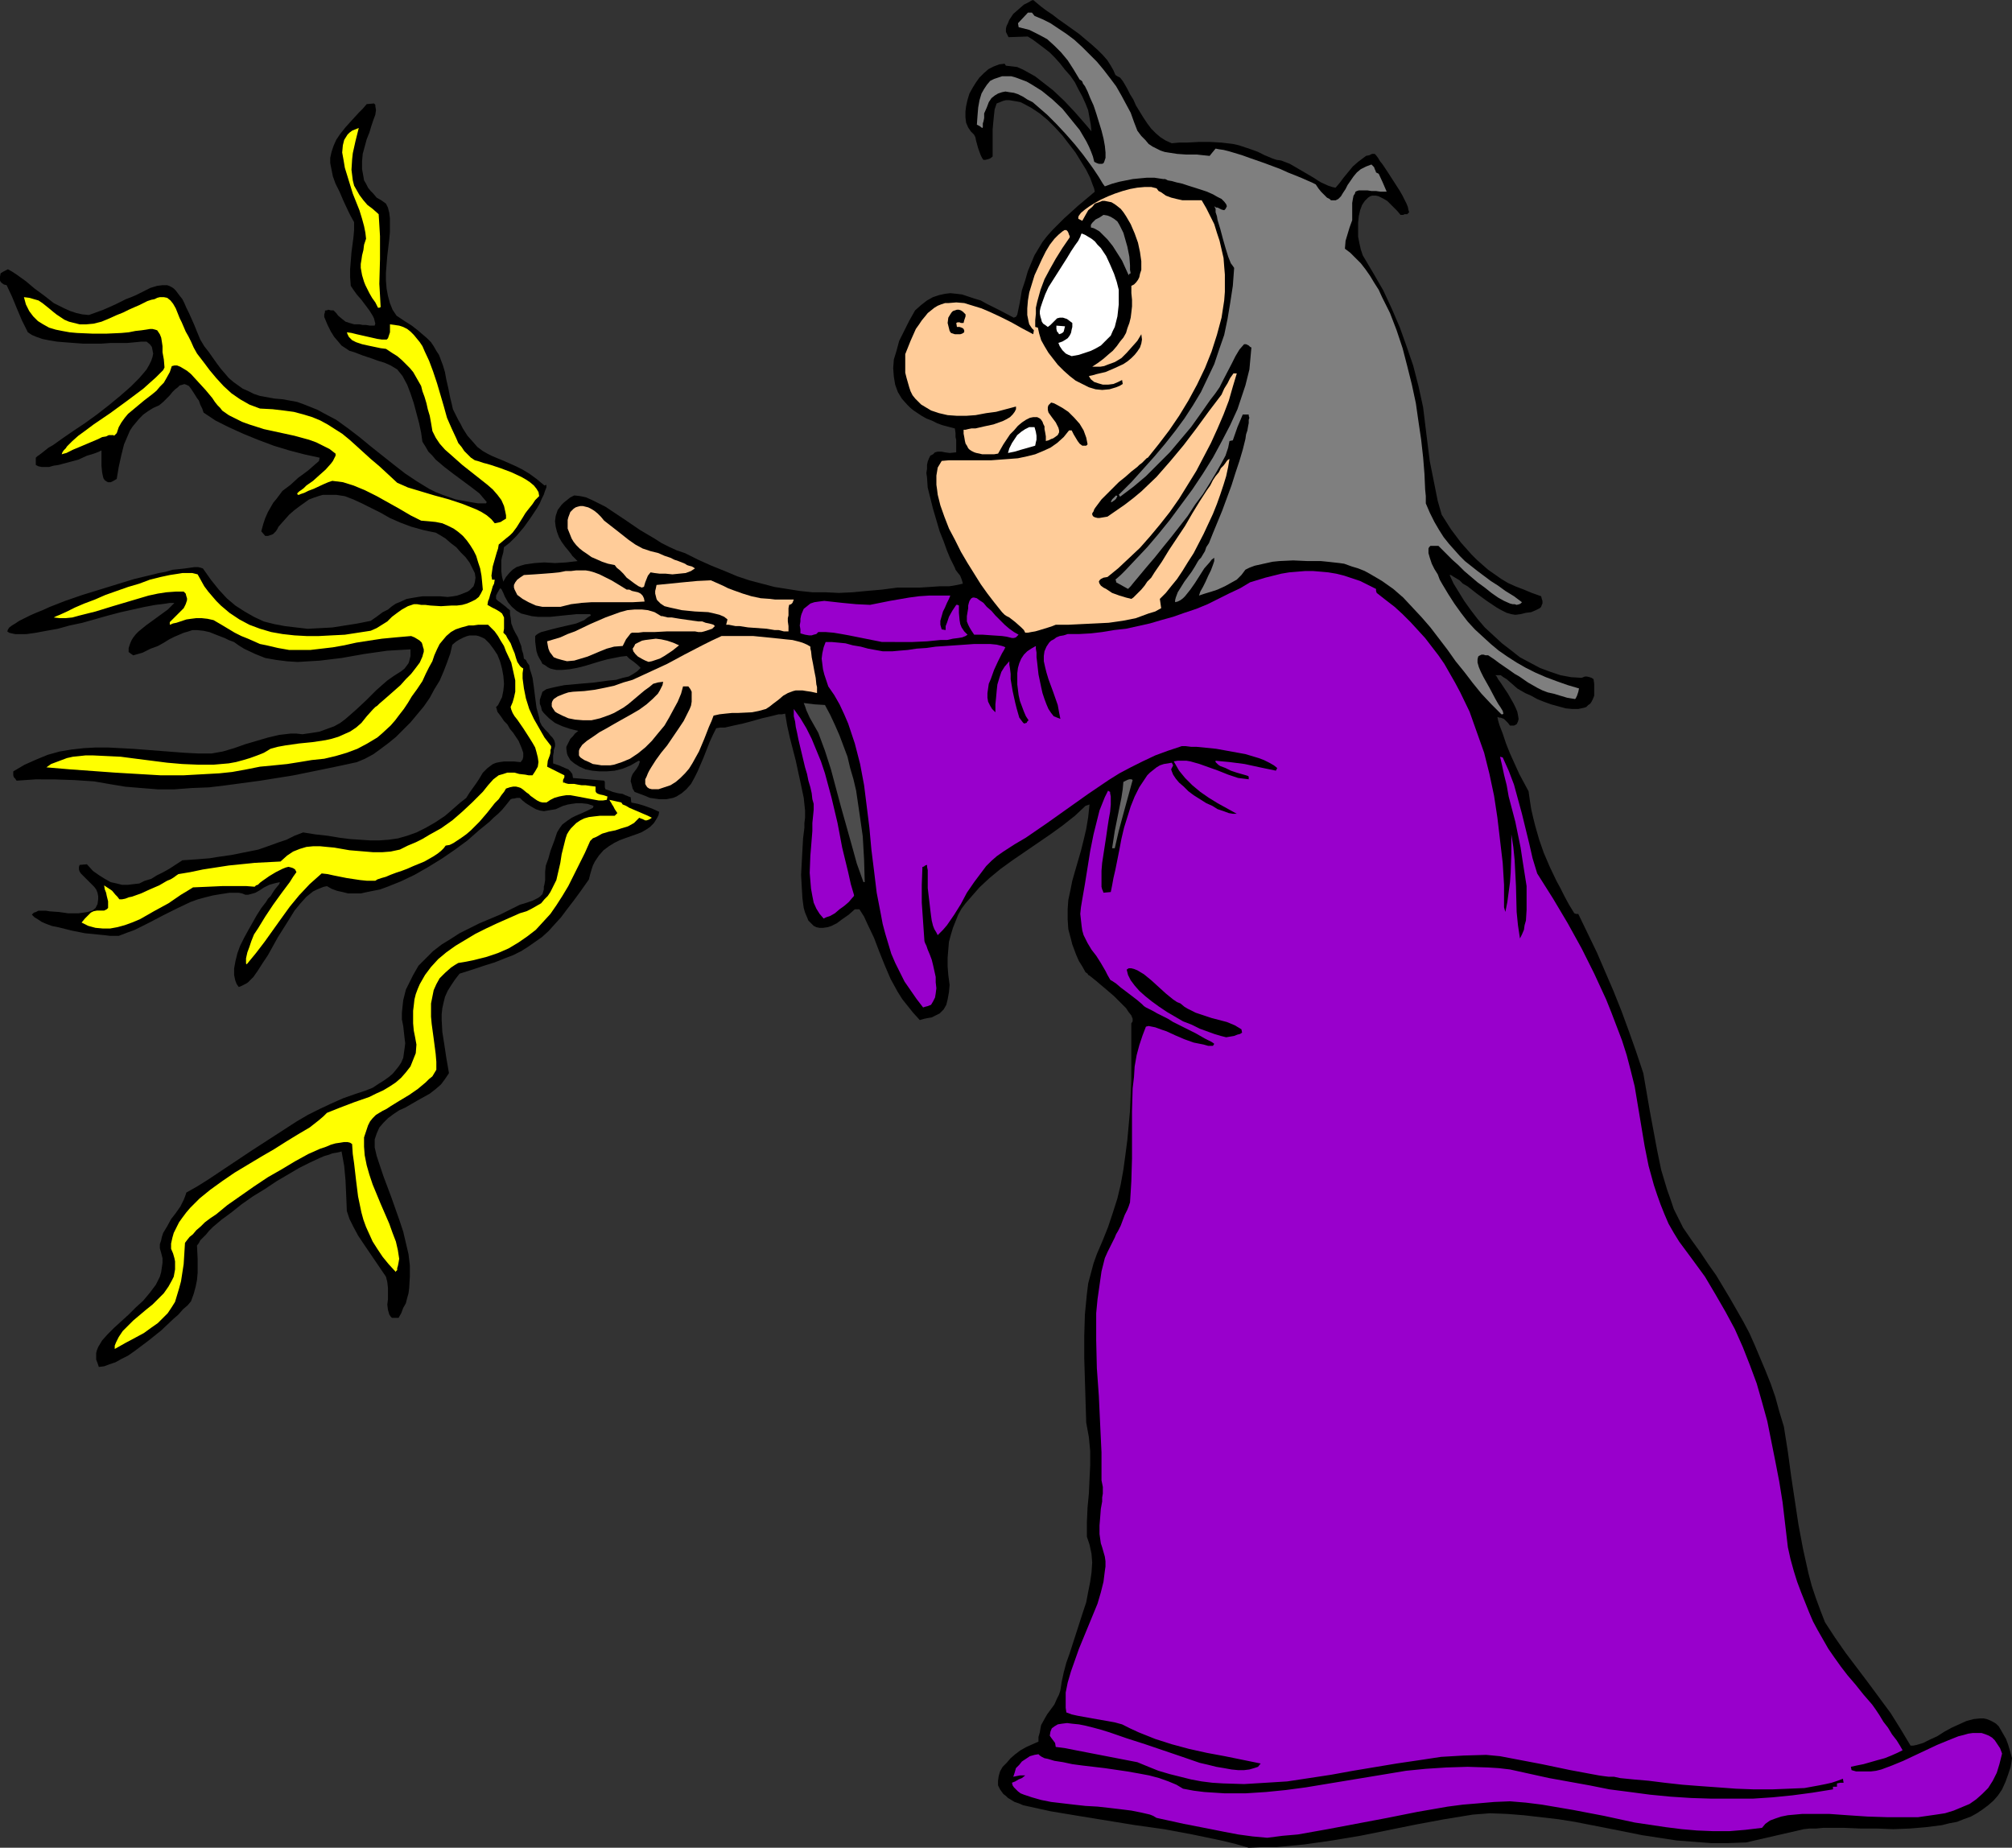<?xml version="1.0" encoding="UTF-8" standalone="no"?>
<svg
   version="1.0"
   width="129.724mm"
   height="119.12mm"
   id="svg25"
   sodipodi:docname="Sorceress 04.wmf"
   xmlns:inkscape="http://www.inkscape.org/namespaces/inkscape"
   xmlns:sodipodi="http://sodipodi.sourceforge.net/DTD/sodipodi-0.dtd"
   xmlns="http://www.w3.org/2000/svg"
   xmlns:svg="http://www.w3.org/2000/svg">
  <rect width="100%" height="100%" fill="#333333" stroke="none"/>
  <sodipodi:namedview
     id="namedview25"
     pagecolor="#ffffff"
     bordercolor="#000000"
     borderopacity="0.25"
     inkscape:showpageshadow="2"
     inkscape:pageopacity="0.0"
     inkscape:pagecheckerboard="0"
     inkscape:deskcolor="#d1d1d1"
     inkscape:document-units="mm" />
  <defs
     id="defs1">
    <pattern
       id="WMFhbasepattern"
       patternUnits="userSpaceOnUse"
       width="6"
       height="6"
       x="0"
       y="0" />
  </defs>
  <path
     style="fill:#000000;fill-opacity:1;fill-rule:evenodd;stroke:none"
     d="m 304.292,450.218 -3.394,-0.97 -3.394,-0.808 -6.949,-1.454 -6.949,-1.293 -6.949,-0.97 -13.898,-2.262 -6.787,-1.131 -6.626,-1.454 -1.131,-0.485 -0.97,-0.323 -0.808,-0.485 -0.808,-0.485 -0.485,-0.485 -0.646,-0.485 -0.808,-1.131 -0.485,-0.97 v -1.131 l 0.162,-1.131 0.323,-1.131 0.646,-1.131 0.97,-0.97 0.97,-1.131 1.131,-0.97 1.293,-0.97 1.454,-0.808 1.454,-0.646 1.454,-0.646 v -1.131 l 0.323,-1.131 0.162,-0.97 0.162,-0.808 0.808,-1.454 0.646,-1.131 1.778,-2.424 0.646,-1.454 0.485,-0.97 0.323,-0.97 0.323,-2.101 0.485,-2.262 0.646,-2.424 0.808,-2.262 1.616,-5.01 1.616,-5.01 0.808,-2.424 0.485,-2.586 0.485,-2.424 0.323,-2.262 0.162,-2.424 -0.162,-2.101 -0.485,-2.262 -0.646,-1.939 v -3.555 l 0.162,-3.555 0.323,-3.394 0.162,-3.555 0.162,-3.394 v -3.394 l -0.323,-3.394 -0.323,-1.778 -0.323,-1.778 -0.162,-5.171 -0.162,-5.333 -0.162,-5.333 v -5.171 l 0.162,-5.333 0.485,-5.01 0.323,-2.586 0.646,-2.424 0.646,-2.424 0.808,-2.262 1.454,-3.394 1.293,-3.232 1.131,-3.394 1.131,-3.555 0.808,-3.394 0.646,-3.555 0.485,-3.555 0.485,-3.717 0.646,-7.11 0.323,-7.272 v -7.11 -6.949 l 0.323,-0.485 v -0.646 l -0.323,-0.808 -0.646,-0.808 -0.646,-0.97 -0.97,-0.97 -1.939,-1.939 -2.262,-1.939 -0.97,-0.808 -1.131,-0.97 -0.808,-0.646 -0.808,-0.646 -0.323,-0.162 -0.162,-0.323 -0.485,-0.323 -0.808,-1.454 -0.808,-1.293 -0.646,-1.454 -0.485,-1.293 -0.485,-1.293 -0.323,-1.293 -0.646,-2.424 -0.162,-2.424 v -2.424 l 0.162,-2.262 0.485,-2.262 0.485,-2.424 0.646,-2.262 1.454,-5.01 0.646,-2.586 0.646,-2.747 0.485,-2.909 0.323,-3.07 -0.485,0.162 -0.485,0.162 -2.586,2.424 -3.07,2.424 -2.909,2.101 -3.07,2.101 -3.07,2.101 -3.07,2.101 -2.909,2.101 -2.747,2.262 -2.424,2.262 -2.262,2.586 -1.131,1.293 -0.97,1.293 -0.808,1.454 -0.646,1.616 -0.646,1.616 -0.485,1.616 -0.485,1.778 -0.162,1.939 -0.162,1.939 v 2.101 l 0.162,2.101 0.323,2.424 -0.162,1.778 -0.323,1.778 -0.323,1.293 -0.646,1.131 -0.97,0.97 -0.646,0.323 -0.646,0.323 -0.646,0.323 -0.97,0.162 -0.808,0.162 -1.131,0.323 -1.616,-1.778 -1.293,-1.616 -1.293,-1.616 -1.131,-1.778 -1.778,-3.232 -1.454,-3.394 -1.293,-3.232 -1.293,-3.394 -1.616,-3.394 -0.808,-1.778 -1.131,-1.778 h -1.131 l -1.454,1.293 -1.616,1.131 -1.293,0.97 -1.293,0.646 -0.97,0.323 -1.131,0.162 h -0.808 l -0.808,-0.162 -0.646,-0.323 -0.646,-0.646 -0.646,-0.646 -0.323,-0.808 -0.485,-1.131 -0.323,-1.131 -0.162,-1.131 -0.162,-1.293 -0.162,-2.747 -0.162,-2.909 0.323,-5.979 0.162,-2.909 0.323,-2.586 v -1.131 l 0.162,-1.293 v -0.808 -0.97 l -0.323,-3.07 -0.646,-3.07 -1.293,-5.979 -1.454,-5.656 -0.646,-2.909 -0.485,-2.909 -0.808,0.162 h -0.808 l -1.939,0.485 -2.101,0.485 -2.262,0.646 -2.424,0.646 -2.262,0.485 -2.101,0.485 h -1.131 l -0.97,0.162 -0.808,1.616 -0.808,1.778 -1.454,3.717 -1.454,3.394 -0.808,1.616 -0.808,1.454 -1.131,1.293 -1.131,0.97 -1.293,0.808 -0.808,0.323 -0.808,0.162 -0.808,0.162 h -0.808 -0.97 l -1.131,-0.162 -1.131,-0.162 -1.131,-0.485 -1.293,-0.485 -1.293,-0.485 -0.485,-0.808 -0.162,-0.646 -0.162,-0.646 -0.162,-0.485 0.162,-0.97 0.323,-0.808 0.485,-0.646 0.485,-0.646 0.485,-0.808 0.323,-0.97 -0.323,-0.162 -1.939,1.131 -1.939,0.808 -1.939,0.485 -1.939,0.162 h -1.778 l -1.778,-0.162 -1.616,-0.323 -1.454,-0.646 -1.293,-0.808 -0.97,-0.808 -0.646,-1.131 -0.162,-0.485 -0.162,-1.131 v -0.485 l 0.323,-0.646 0.323,-0.646 0.323,-0.646 0.646,-0.646 0.485,-0.646 0.808,-0.646 -1.939,-0.485 -1.939,-0.646 -1.778,-0.808 -1.454,-1.131 -0.646,-0.646 -0.646,-0.646 -0.485,-0.646 -0.162,-0.808 -0.323,-0.808 v -0.97 l 0.323,-0.97 0.323,-0.97 0.97,-0.646 1.293,-0.323 1.454,-0.323 1.616,-0.323 1.778,-0.162 1.778,-0.162 3.717,-0.323 3.555,-0.485 1.778,-0.162 1.616,-0.485 1.454,-0.323 1.131,-0.646 0.97,-0.646 0.808,-0.808 -0.323,-0.323 -0.323,-0.323 -0.97,-0.808 -1.131,-0.808 -0.323,-0.323 -0.323,-0.323 -1.454,0.162 -1.616,0.323 -1.616,0.323 -1.778,0.485 -3.717,1.131 -1.939,0.485 -1.778,0.323 -1.778,0.162 h -1.454 l -0.808,-0.162 -0.646,-0.162 -0.646,-0.323 -0.646,-0.485 -0.646,-0.323 -0.323,-0.646 -0.485,-0.808 -0.323,-0.646 -0.323,-0.97 -0.162,-1.131 -0.162,-1.293 v -1.293 l 0.323,-0.323 0.485,-0.323 0.646,-0.323 0.646,-0.162 1.778,-0.485 1.939,-0.485 2.101,-0.485 2.101,-0.485 1.939,-0.808 0.808,-0.646 0.808,-0.485 -0.162,-0.323 h -3.394 l -3.232,0.323 -3.07,0.323 h -1.616 -1.454 l -1.454,-0.162 -1.293,-0.323 -1.293,-0.323 -1.131,-0.646 -1.131,-0.97 -0.97,-1.131 -0.808,-1.454 -0.323,-0.808 -0.485,-0.97 -0.323,-0.162 -0.646,1.131 -0.323,0.646 v 0.808 l 0.485,0.485 0.485,0.323 1.454,1.131 0.323,0.323 0.646,0.485 v 0.97 l 0.162,0.808 0.162,1.454 0.485,1.293 0.485,0.97 0.646,1.131 0.485,1.293 0.323,0.808 0.162,0.97 0.323,0.97 0.162,1.131 0.485,0.323 0.323,0.646 0.485,0.646 0.162,0.97 0.323,0.97 0.323,1.131 0.323,2.262 0.323,2.586 0.323,2.424 0.646,2.424 0.162,0.97 0.485,0.97 0.808,0.97 0.808,0.808 0.485,0.646 0.485,0.485 0.323,0.485 0.162,0.323 0.162,0.646 v 0.646 l -0.323,0.97 v 0.485 l -0.162,0.808 v 0.808 1.131 l 1.454,0.485 1.454,0.646 0.808,0.323 0.485,0.485 0.485,0.646 0.162,0.97 7.595,0.646 0.162,0.323 v 0.323 0.646 0.323 l 0.162,0.485 0.97,0.323 0.808,0.323 0.646,0.162 0.646,0.162 1.131,0.162 0.646,0.323 0.485,0.162 0.323,0.162 0.485,0.162 0.162,1.293 1.616,0.323 1.616,0.485 1.778,0.646 1.778,0.808 -0.162,0.808 -0.323,0.646 -0.808,1.293 -0.97,0.97 -0.97,0.646 -1.131,0.646 -1.293,0.485 -2.747,0.97 -1.293,0.485 -1.293,0.646 -1.293,0.808 -1.293,0.97 -1.131,1.293 -0.97,1.454 -0.485,0.97 -0.323,0.97 -0.323,1.131 -0.323,1.293 -1.939,2.747 -1.778,2.424 -1.616,2.101 -1.454,1.939 -1.616,1.778 -1.454,1.616 -1.616,1.454 -1.616,1.131 -1.616,1.131 -1.778,1.131 -1.939,0.97 -2.101,0.808 -2.424,0.97 -2.586,0.808 -2.909,0.97 -3.07,0.97 -1.131,1.454 -0.97,1.454 -0.808,1.293 -0.646,1.454 -0.323,1.293 -0.323,1.454 -0.162,1.454 v 1.454 l 0.162,2.909 0.485,3.07 0.485,3.232 0.646,3.717 -0.97,1.454 -0.97,1.293 -1.293,1.131 -1.454,1.131 -2.909,1.616 -3.07,1.778 -1.454,0.646 -1.454,0.97 -1.293,0.97 -1.131,1.131 -0.97,1.131 -0.646,1.454 -0.485,1.454 v 0.97 0.97 l 0.485,2.101 0.808,2.424 0.808,2.424 0.97,2.586 0.97,2.586 1.939,5.494 0.97,2.909 0.646,2.747 0.646,2.747 0.323,2.747 v 2.747 l -0.162,2.747 -0.162,1.293 -0.323,1.131 -0.323,1.293 -0.646,1.131 -0.485,1.293 -0.646,1.131 h -1.616 l -0.323,-0.323 -0.323,-0.485 -0.323,-1.131 -0.162,-1.293 0.162,-1.293 v -2.747 l -0.162,-1.454 -0.323,-1.293 -2.747,-4.04 -2.747,-4.04 -1.293,-1.939 -1.131,-2.101 -0.97,-1.939 -0.646,-1.939 -0.162,-3.878 -0.162,-3.555 -0.323,-3.555 -0.646,-3.555 -0.485,0.162 -0.808,0.162 -0.97,0.162 -0.808,0.323 -1.131,0.323 -1.131,0.485 -2.424,1.131 -2.586,1.293 -2.747,1.616 -2.747,1.616 -2.909,1.939 -2.909,1.778 -2.747,1.939 -2.424,1.939 -2.424,1.778 -2.101,1.778 -0.97,0.97 -0.646,0.808 -0.808,0.808 -0.646,0.646 -0.323,0.646 -0.485,0.646 0.162,3.232 v 3.394 l -0.162,1.778 -0.323,1.616 -0.485,1.778 -0.646,1.778 -0.808,0.97 -1.131,0.97 -1.131,1.293 -1.293,1.131 -2.909,2.747 -3.232,2.586 -3.232,2.424 -1.616,1.131 -1.616,0.808 -1.454,0.808 -1.454,0.485 -1.293,0.485 -1.293,0.162 -0.323,-0.97 -0.323,-0.808 v -0.646 -0.97 l 0.162,-0.646 0.323,-0.808 0.485,-0.808 0.485,-0.808 1.293,-1.454 1.616,-1.616 3.555,-3.232 1.778,-1.778 1.778,-1.616 1.616,-1.939 1.454,-1.939 0.485,-0.97 0.485,-0.97 0.323,-1.131 0.162,-1.131 0.162,-1.131 v -1.131 l -0.323,-1.293 -0.323,-1.131 v -0.97 l 0.323,-0.97 0.162,-0.808 0.323,-0.97 0.97,-1.616 0.97,-1.778 1.131,-1.454 1.131,-1.616 0.808,-1.616 0.323,-0.808 0.323,-0.97 2.586,-1.454 2.586,-1.616 5.333,-3.555 5.333,-3.555 5.494,-3.555 5.494,-3.555 2.747,-1.616 2.909,-1.454 2.747,-1.293 2.909,-1.293 2.747,-0.97 2.909,-0.97 1.616,-0.646 1.454,-0.97 1.293,-0.808 1.131,-0.808 0.97,-0.808 0.808,-0.97 0.646,-0.808 0.646,-0.97 0.485,-1.131 0.162,-1.131 0.162,-1.131 0.162,-1.293 -0.162,-1.293 -0.162,-1.454 -0.162,-1.454 -0.323,-1.616 v -1.616 l 0.162,-1.616 0.162,-1.454 0.323,-1.293 0.323,-1.293 0.646,-1.293 1.131,-2.262 1.293,-2.262 1.778,-1.778 1.778,-1.778 2.101,-1.616 2.101,-1.293 2.262,-1.454 4.848,-2.424 5.01,-2.101 4.848,-2.424 1.131,-0.323 0.97,-0.323 0.97,-0.323 0.646,-0.323 0.646,-0.323 0.485,-0.323 0.323,-0.323 0.323,-0.323 0.323,-1.131 v -0.646 l 0.162,-0.646 0.162,-0.97 v -0.97 -1.131 l 0.162,-1.454 0.646,-1.778 0.485,-1.778 0.485,-1.293 0.485,-1.293 0.323,-0.97 0.323,-0.97 0.485,-0.808 0.323,-0.485 0.485,-0.646 0.646,-0.485 0.646,-0.485 0.97,-0.646 0.97,-0.485 1.131,-0.485 1.454,-0.646 1.616,-0.808 0.162,-0.485 -1.454,-0.485 -1.454,-0.162 h -1.293 l -1.131,0.162 -0.97,0.162 -1.131,0.323 -1.778,0.808 -0.97,0.162 -0.97,0.162 -0.97,0.162 -0.97,-0.162 -0.97,-0.323 -1.131,-0.646 -1.293,-0.808 -0.808,-0.646 -0.646,-0.646 h -0.808 l -0.646,0.162 h -0.323 l -0.485,0.162 -0.646,0.808 -0.646,0.808 -0.808,0.97 -0.97,0.97 -1.131,0.97 -0.97,0.97 -2.586,2.101 -2.747,2.424 -3.07,2.262 -3.07,2.101 -3.394,2.101 -3.394,1.939 -3.394,1.616 -3.232,1.293 -1.778,0.646 -1.616,0.323 -1.616,0.323 -1.454,0.323 h -1.616 -1.454 l -1.293,-0.323 -1.454,-0.323 -1.293,-0.485 -1.131,-0.646 -0.808,0.162 -0.808,0.323 -0.808,0.323 -0.97,0.485 -1.616,1.293 -1.454,1.616 -1.454,1.778 -1.293,2.101 -2.747,4.363 -2.424,4.363 -1.293,1.939 -1.131,1.778 -1.131,1.616 -1.293,1.293 -0.485,0.323 -0.646,0.323 -0.646,0.323 -0.485,0.162 -0.485,-0.646 -0.323,-0.808 -0.162,-0.646 -0.162,-0.808 v -1.616 l 0.323,-1.778 0.485,-1.939 0.646,-1.778 0.97,-1.939 0.97,-1.778 2.101,-3.717 1.131,-1.778 1.131,-1.454 0.485,-0.808 0.646,-0.646 0.808,-1.293 0.485,-0.646 0.808,-0.97 0.162,-0.485 -0.808,0.162 -0.646,0.162 -1.131,0.323 -1.293,0.646 -0.97,0.646 -1.131,0.646 -1.131,0.323 -0.646,0.162 h -0.646 l -0.808,-0.323 -0.808,-0.162 h -2.262 l -2.101,0.323 -1.939,0.323 -1.939,0.485 -1.778,0.485 -1.778,0.646 -3.394,1.616 -3.232,1.616 -3.394,1.778 -3.555,1.778 -1.778,0.646 -2.101,0.808 h -2.101 l -1.293,-0.162 -1.616,-0.162 -3.232,-0.323 -3.232,-0.646 -3.232,-0.808 -1.616,-0.323 -1.293,-0.485 -1.131,-0.485 -0.97,-0.646 -0.808,-0.485 -0.646,-0.646 0.485,-0.485 0.485,-0.162 0.646,-0.323 h 0.808 0.97 l 0.97,0.162 2.262,0.162 2.262,0.323 h 2.424 l 1.131,-0.162 1.131,-0.162 1.131,-0.323 0.808,-0.646 0.485,-0.97 0.162,-1.131 v -0.808 l -0.162,-0.808 -0.323,-0.808 -0.485,-0.646 -1.131,-1.131 -1.131,-1.131 -0.97,-0.97 -0.323,-0.485 -0.162,-0.485 v -0.646 l 0.162,-0.485 1.778,-0.162 1.454,1.616 1.616,1.131 1.293,0.808 1.454,0.808 1.454,0.323 1.293,0.323 h 1.454 l 1.293,-0.162 1.454,-0.162 1.293,-0.646 1.616,-0.485 1.293,-0.808 1.616,-0.808 1.454,-0.808 3.232,-2.101 2.424,-0.162 2.101,-0.162 2.101,-0.162 1.939,-0.323 3.394,-0.485 3.232,-0.646 3.232,-0.646 3.232,-1.131 1.778,-0.646 1.939,-0.646 1.939,-0.97 2.101,-0.808 3.07,0.485 2.909,0.323 2.909,0.485 2.586,0.323 2.424,0.162 2.424,0.162 h 2.262 l 2.262,-0.162 2.262,-0.323 2.262,-0.646 2.262,-0.808 2.262,-1.131 2.262,-1.293 2.424,-1.616 1.131,-0.97 1.293,-1.131 1.293,-1.131 1.454,-1.131 0.808,-1.293 0.808,-1.131 0.808,-1.131 0.646,-0.97 0.485,-0.808 0.485,-0.808 0.646,-0.646 0.485,-0.485 0.646,-0.485 0.646,-0.485 0.808,-0.323 0.808,-0.162 1.131,-0.162 h 2.424 l 1.616,0.162 0.485,-0.646 0.162,-0.646 v -0.97 l -0.323,-0.97 -0.323,-0.808 -0.485,-1.131 -1.293,-1.939 -0.808,-0.97 -0.646,-1.131 -0.808,-0.808 -0.646,-0.97 -0.485,-0.646 -0.485,-0.646 -0.162,-0.646 -0.162,-0.485 0.485,-0.485 0.323,-0.646 0.646,-1.293 0.323,-1.616 0.162,-1.616 -0.162,-1.939 -0.323,-1.778 -0.485,-1.778 -0.646,-1.616 -0.97,-1.454 -0.97,-1.293 -1.131,-1.131 -0.646,-0.323 -0.808,-0.323 -0.646,-0.162 h -0.808 -0.808 l -0.646,0.162 -0.808,0.323 -0.97,0.485 -0.808,0.485 -0.97,0.808 -0.485,2.101 -0.808,2.262 -0.808,2.101 -0.97,2.262 -1.293,2.101 -1.131,2.101 -1.454,2.101 -1.616,1.939 -1.616,1.939 -1.778,1.778 -1.778,1.778 -1.778,1.454 -1.939,1.454 -1.778,1.293 -2.101,1.131 -1.939,0.808 -3.717,0.808 -3.878,0.808 -7.918,1.616 -8.08,1.293 -8.403,1.131 -4.04,0.485 -4.202,0.162 -4.202,0.323 h -4.04 l -4.04,-0.323 -3.878,-0.323 -3.878,-0.646 -3.717,-0.646 -4.848,-0.323 -4.686,-0.162 H 8.726 l -4.686,0.323 -0.323,-0.485 -0.323,-0.323 -0.162,-0.485 v -0.97 l 2.747,-1.616 2.909,-1.293 2.747,-1.131 2.909,-0.808 2.909,-0.485 2.909,-0.323 2.909,-0.162 h 3.07 l 6.141,0.323 6.302,0.485 6.302,0.485 3.232,0.162 h 3.232 l 2.747,-0.485 2.747,-0.808 2.747,-0.97 2.747,-0.808 2.747,-0.808 2.747,-0.646 2.747,-0.323 h 1.454 l 1.454,0.162 2.262,-0.323 1.939,-0.323 1.778,-0.646 1.778,-0.646 1.454,-0.808 1.293,-0.97 1.293,-1.131 1.293,-1.131 2.424,-2.262 2.424,-2.424 1.454,-1.293 1.293,-1.131 1.616,-1.131 1.778,-1.131 0.808,-0.646 0.485,-0.646 0.485,-0.646 0.162,-0.485 0.162,-0.646 0.162,-0.646 v -1.616 l -2.909,0.162 -2.747,0.162 -5.656,0.808 -5.494,0.97 -5.333,0.646 -2.747,0.162 -2.586,0.162 -2.586,-0.162 -2.586,-0.323 -2.747,-0.485 -2.424,-0.97 -2.747,-1.293 -1.293,-0.808 -1.131,-0.808 -1.293,-0.485 -0.97,-0.485 -2.101,-0.808 -1.616,-0.646 -1.454,-0.323 -1.454,-0.162 h -1.293 l -0.97,0.323 -1.131,0.323 -1.131,0.485 -1.131,0.485 -1.293,0.646 -1.293,0.808 -1.454,0.808 -1.778,0.646 -1.939,0.97 -2.262,0.646 -0.485,-0.323 -0.646,-0.485 v -0.97 l 0.323,-0.97 0.323,-0.808 0.485,-0.808 0.646,-0.808 0.646,-0.646 1.778,-1.454 1.778,-1.293 1.778,-1.293 1.778,-1.293 1.616,-1.616 h -1.131 l -0.97,0.162 -2.586,0.323 -2.586,0.485 -2.909,0.646 -2.909,0.646 -3.07,0.808 -6.302,1.778 -3.07,0.646 -2.909,0.808 -2.747,0.485 -2.586,0.485 -2.262,0.323 H 5.494 4.525 3.717 l -0.808,-0.162 -0.646,-0.162 -0.485,-0.323 0.162,-0.485 0.323,-0.485 0.646,-0.485 0.808,-0.485 0.97,-0.646 1.293,-0.646 1.293,-0.646 1.454,-0.646 1.616,-0.646 1.778,-0.808 3.717,-1.454 4.202,-1.454 4.202,-1.293 4.202,-1.293 4.202,-1.293 4.04,-0.97 1.939,-0.485 1.778,-0.323 1.616,-0.485 1.616,-0.162 1.454,-0.162 1.131,-0.162 1.131,-0.162 h 0.97 l 0.646,0.162 0.485,0.162 1.939,2.747 1.939,2.424 1.939,2.101 2.101,1.778 2.262,1.454 2.262,1.293 2.424,1.131 2.586,0.646 2.586,0.485 2.747,0.323 2.747,0.323 2.909,-0.162 3.07,-0.162 3.07,-0.485 3.07,-0.485 3.232,-0.646 1.616,-1.131 1.293,-0.97 1.293,-0.646 0.97,-0.808 0.97,-0.646 0.808,-0.323 1.778,-0.808 1.778,-0.323 0.97,-0.162 1.131,-0.162 h 4.363 l 1.778,0.162 1.293,-0.162 0.97,-0.162 0.97,-0.323 0.808,-0.323 0.808,-0.323 0.485,-0.323 0.485,-0.485 0.485,-0.485 0.162,-0.485 0.162,-0.485 0.162,-1.131 -0.162,-1.131 -0.646,-1.293 -0.646,-1.293 -0.97,-1.293 -1.131,-1.131 -1.131,-1.293 -1.293,-0.97 -1.293,-1.131 -1.293,-0.808 -1.131,-0.646 -1.616,-0.323 -1.454,-0.323 -2.909,-0.808 -2.586,-0.97 -2.586,-1.131 -2.262,-1.293 -2.262,-1.131 -2.262,-1.131 -2.101,-0.97 -2.101,-0.808 -2.101,-0.323 H 80.8 79.83 78.699 l -1.131,0.323 -0.97,0.323 -1.293,0.485 -1.131,0.808 -1.131,0.808 -1.293,0.97 -1.293,1.131 -1.293,1.454 -1.293,1.454 -0.323,0.646 -0.323,0.485 -0.323,0.323 -0.323,0.323 -0.323,0.162 -0.485,0.162 -0.485,0.162 h -0.646 l -0.97,-1.131 0.485,-1.778 0.485,-1.454 0.646,-1.454 0.646,-1.131 0.646,-1.131 0.808,-0.97 1.454,-1.939 1.939,-1.454 1.939,-1.778 1.131,-0.808 1.293,-0.97 1.293,-1.131 1.293,-1.131 0.162,-0.808 -3.717,-0.808 -3.717,-0.97 -3.717,-1.131 -3.878,-1.454 -3.555,-1.454 -3.555,-1.616 -3.232,-1.616 -1.454,-0.97 -1.454,-0.97 -0.323,-0.97 -0.485,-0.97 -0.323,-0.97 -0.485,-0.646 -0.808,-1.293 -0.646,-0.97 -0.485,-0.646 -0.646,-0.323 -0.485,-0.162 -0.485,0.162 -0.646,0.162 -0.485,0.485 -0.646,0.485 -0.646,0.646 -0.646,0.808 -0.808,0.808 -0.808,0.808 -0.97,0.808 -1.454,0.646 -1.293,0.808 -1.131,0.808 -0.97,0.97 -0.808,0.97 -0.808,0.97 -0.646,0.97 -0.485,1.131 -0.97,2.262 -0.646,2.586 -0.646,2.909 -0.485,2.909 -0.808,0.485 -0.646,0.323 H 26.341 l -0.323,-0.162 -0.485,-0.323 -0.323,-0.485 -0.162,-0.646 -0.162,-0.808 -0.162,-1.616 v -1.454 -1.454 -0.808 l -0.646,0.323 -0.808,0.323 -0.97,0.323 -1.131,0.323 -2.101,0.97 -2.424,0.646 -2.424,0.646 -1.131,0.162 -1.131,0.323 h -0.808 -0.97 l -0.808,-0.162 -0.646,-0.323 v -1.778 l 0.323,-0.323 0.485,-0.323 0.646,-0.485 0.808,-0.646 0.808,-0.646 1.131,-0.646 1.131,-0.808 1.131,-0.808 2.586,-1.778 2.909,-1.939 2.909,-2.101 2.909,-2.262 2.747,-2.262 2.586,-2.262 1.131,-1.131 0.97,-0.97 0.97,-1.131 0.808,-0.97 0.646,-1.131 0.485,-0.97 0.323,-0.97 0.162,-0.808 -0.162,-0.808 -0.162,-0.808 -0.485,-0.646 -0.808,-0.646 h -1.293 l -1.616,0.162 -1.778,0.162 h -1.939 -2.101 l -2.262,0.162 h -4.525 l -4.363,-0.323 -1.939,-0.162 -1.939,-0.323 -1.616,-0.323 L 8.888,82.093 7.757,81.608 6.787,80.962 5.333,78.053 4.04,74.982 2.909,72.235 1.616,69.488 0.97,69.326 0.485,69.003 0.162,68.68 0,68.357 v -0.97 l 0.162,-0.808 0.808,-0.485 0.97,-0.485 1.131,0.646 0.97,0.646 2.262,1.616 2.101,1.778 2.424,1.778 2.262,1.778 1.293,0.646 1.293,0.646 1.454,0.646 1.454,0.485 1.454,0.323 1.616,0.162 1.778,-0.646 1.778,-0.646 1.454,-0.646 1.454,-0.646 1.293,-0.646 1.293,-0.646 1.293,-0.485 1.131,-0.485 1.939,-0.97 1.616,-0.808 1.616,-0.485 1.293,-0.162 h 0.646 0.485 l 0.485,0.162 0.646,0.323 0.485,0.323 0.485,0.485 0.485,0.646 0.485,0.646 0.646,0.808 0.485,0.97 0.485,1.131 0.646,1.293 0.646,1.454 0.646,1.454 0.646,1.616 0.808,1.939 0.97,1.616 1.131,1.454 1.939,2.747 0.97,1.293 0.97,1.131 0.97,1.131 1.131,0.97 1.131,0.808 1.131,0.808 1.454,0.646 1.293,0.646 1.454,0.485 1.778,0.323 1.778,0.323 1.939,0.162 1.778,0.323 1.778,0.323 1.778,0.646 1.616,0.646 1.616,0.646 1.454,0.808 3.07,1.616 2.909,2.101 2.747,2.101 2.747,2.262 5.494,4.363 2.909,2.262 2.909,1.939 2.909,1.778 1.616,0.808 1.616,0.646 3.232,1.131 1.778,0.323 1.778,0.323 1.939,0.323 h 1.939 l 0.162,-0.323 -1.778,-2.101 -2.101,-1.616 -4.363,-3.232 -2.101,-1.616 -2.101,-1.778 -0.808,-0.97 -0.97,-0.97 -0.646,-1.131 -0.808,-1.293 -0.323,-2.262 -0.485,-2.262 -0.646,-2.424 -0.646,-2.424 -0.808,-2.424 -0.808,-2.101 -1.131,-2.101 -1.293,-1.616 -1.616,-0.97 -1.454,-0.646 -1.616,-0.485 -1.293,-0.485 -2.424,-0.808 -2.101,-0.808 -1.131,-0.323 -0.97,-0.646 -0.97,-0.646 -0.808,-0.97 -0.97,-1.131 -0.808,-1.293 -0.808,-1.616 -0.808,-1.939 v -0.646 l 0.162,-0.485 v -0.323 l 0.162,-0.162 h 0.323 l 0.323,-0.162 0.646,0.162 h 0.646 l 0.646,0.646 0.485,0.646 0.97,0.808 0.808,0.646 0.97,0.323 1.131,0.323 h 1.293 l 0.808,0.162 h 0.808 l 0.97,0.162 h 1.131 l 0.162,-0.485 -0.162,-0.646 -0.162,-0.646 -0.323,-0.646 -0.808,-1.293 -0.97,-1.293 -0.97,-1.293 -1.131,-1.293 -0.808,-1.131 -0.646,-0.97 -0.162,-2.101 v -1.939 l 0.162,-1.939 0.162,-2.101 0.485,-3.717 0.162,-1.778 v -1.939 l -0.808,-1.454 -0.646,-1.293 -1.131,-2.424 -0.97,-2.262 -0.97,-1.939 -0.646,-1.778 -0.323,-1.616 -0.323,-1.616 v -1.293 l 0.323,-1.454 0.485,-1.454 0.646,-1.454 0.97,-1.454 1.293,-1.616 1.454,-1.616 1.778,-1.939 0.97,-0.97 0.97,-1.131 1.778,-0.162 0.323,0.323 v 0.323 l 0.162,0.97 -0.162,1.131 -0.485,1.293 -0.485,1.454 -0.485,1.616 -0.646,1.616 -0.485,1.778 -0.485,1.778 -0.162,1.778 v 1.939 l 0.323,1.778 0.162,0.97 0.485,0.808 0.485,0.97 0.646,0.808 0.646,0.646 0.808,0.97 1.131,0.646 1.131,0.808 0.485,0.97 0.323,1.293 0.162,1.293 v 1.616 1.778 l -0.162,1.778 -0.485,4.04 -0.323,4.04 v 1.939 l 0.162,1.939 0.323,1.778 0.485,1.778 0.646,1.616 0.97,1.454 1.939,1.293 1.778,1.131 1.454,1.131 1.131,0.97 1.131,0.97 0.97,0.97 0.646,0.97 0.646,1.131 0.646,0.97 0.485,1.293 0.485,1.293 0.485,1.616 0.323,1.778 0.485,2.101 0.485,2.424 0.323,1.293 0.323,1.454 0.646,1.293 0.646,1.293 0.646,1.131 0.485,0.97 1.131,1.778 1.293,1.454 1.131,1.293 1.293,0.97 1.131,0.646 1.293,0.646 2.747,1.131 1.454,0.646 1.454,0.646 1.616,0.808 1.616,0.97 1.778,1.293 1.939,1.616 0.485,-0.162 v 0.646 l -0.323,0.808 -0.323,0.97 -0.485,0.97 -0.485,1.131 -0.646,1.131 -1.616,2.424 -1.616,2.262 -1.778,2.101 -0.808,0.808 -0.808,0.808 -0.808,0.646 -0.646,0.485 -0.162,1.293 -0.323,1.131 -0.162,0.808 v 0.485 0.323 1.778 l 0.162,1.293 0.323,1.293 0.646,-1.131 0.808,-0.97 0.808,-0.808 0.97,-0.646 0.97,-0.323 1.131,-0.323 1.131,-0.162 1.131,-0.162 2.424,-0.162 2.586,0.162 2.747,-0.162 2.747,-0.323 -0.162,-0.162 -0.323,-0.323 -0.485,-0.485 -0.323,-0.323 -0.323,-0.485 -0.646,-0.808 -0.808,-0.97 -0.808,-1.131 -0.646,-1.131 -0.485,-1.293 -0.323,-1.293 -0.162,-1.293 0.162,-1.293 0.485,-1.454 0.485,-0.646 0.485,-0.646 0.485,-0.485 0.808,-0.646 0.808,-0.646 0.97,-0.485 1.454,0.162 1.454,0.323 1.454,0.646 1.616,0.808 1.616,0.808 1.454,0.97 3.394,2.262 3.555,2.424 3.555,2.101 1.778,1.131 1.939,0.97 1.778,0.808 1.939,0.646 3.232,1.616 3.232,1.454 3.232,1.293 3.07,1.293 2.909,0.97 3.07,0.808 3.07,0.808 3.07,0.485 3.07,0.485 3.07,0.323 h 3.232 l 3.232,0.162 3.394,-0.162 3.394,-0.323 3.717,-0.323 3.717,-0.485 h 0.646 0.646 4.04 l 2.586,-0.162 2.424,-0.162 h 2.262 l 1.131,-0.162 0.808,-0.162 0.808,-0.162 0.646,-0.162 -0.162,-0.646 -0.162,-0.485 -0.323,-0.808 -0.646,-0.808 -0.485,-0.646 -0.162,-0.485 -0.323,-0.646 -0.323,-0.646 -0.485,-0.97 -0.808,-1.939 -0.808,-2.262 -0.97,-2.424 -0.808,-2.747 -0.808,-2.747 -0.646,-2.586 -0.646,-2.586 -0.162,-2.424 -0.162,-1.131 0.162,-0.97 v -0.97 l 0.162,-0.808 0.323,-0.808 0.323,-0.646 0.646,-0.323 0.485,-0.485 0.646,-0.162 h 0.97 l 0.808,0.162 1.131,0.162 1.616,-0.162 v -1.454 -0.97 -0.646 l -0.162,-0.646 v -0.97 l -0.162,-1.131 -3.07,-0.808 -1.293,-0.485 -1.293,-0.646 -1.293,-0.485 -1.131,-0.646 -0.97,-0.646 -0.97,-0.646 -0.808,-0.646 -0.808,-0.808 -1.293,-1.454 -0.97,-1.616 -0.646,-1.778 -0.323,-1.939 -0.162,-2.101 0.162,-2.101 0.646,-2.101 0.646,-2.424 1.131,-2.262 1.293,-2.586 1.454,-2.586 1.454,-1.293 1.454,-1.131 1.454,-0.808 1.454,-0.485 1.454,-0.323 1.293,-0.162 1.616,0.162 1.293,0.162 1.454,0.485 1.454,0.485 1.616,0.485 1.454,0.808 3.232,1.616 3.394,1.778 0.323,-0.162 h 0.162 l 0.162,-0.323 0.162,-0.162 0.646,-3.07 0.485,-2.909 0.808,-2.424 0.646,-2.262 0.808,-1.939 0.808,-1.939 0.97,-1.616 0.97,-1.616 1.131,-1.454 1.293,-1.454 1.454,-1.454 1.454,-1.454 1.616,-1.454 1.778,-1.616 1.939,-1.616 2.101,-1.778 -0.162,-0.808 -0.323,-0.808 -0.646,-1.778 -0.97,-1.939 -1.293,-2.101 -1.293,-2.101 -1.616,-2.101 -1.616,-2.101 -1.778,-1.939 -1.778,-1.778 -1.939,-1.616 -1.939,-1.293 -1.778,-0.97 -0.97,-0.485 -0.808,-0.162 -0.97,-0.162 -0.97,-0.162 h -0.808 l -0.646,0.162 -0.808,0.323 -0.808,0.323 -0.485,1.454 -0.162,1.454 -0.162,1.616 -0.162,1.778 v 6.626 l -0.646,0.485 -0.485,0.162 -0.646,0.162 h -0.485 l -0.323,-0.485 -0.323,-0.646 -0.646,-1.778 -0.485,-1.778 -0.162,-0.808 -0.323,-0.646 -0.808,-0.808 -0.646,-0.97 -0.485,-1.131 -0.162,-1.293 v -1.454 l 0.162,-1.293 0.323,-1.454 0.485,-1.616 0.808,-1.454 0.808,-1.293 0.808,-1.131 1.131,-1.131 1.131,-0.97 1.293,-0.646 1.293,-0.485 1.293,-0.162 0.323,0.485 1.454,0.162 1.293,0.162 1.454,0.646 1.454,0.808 1.454,0.808 1.454,1.131 2.909,2.262 2.747,2.586 2.586,2.747 1.131,1.293 1.131,1.293 0.97,1.131 0.808,0.97 -0.162,-1.616 -0.323,-1.778 -0.323,-1.778 -0.646,-1.616 -0.808,-1.778 -0.97,-1.778 -0.808,-1.616 -1.131,-1.616 -1.293,-1.454 -1.131,-1.454 -1.293,-1.454 -1.293,-1.293 -1.454,-1.131 -1.293,-0.97 -1.293,-0.97 -1.293,-0.808 -4.686,0.162 -0.323,-0.646 -0.323,-0.646 V 6.949 l 0.162,-0.646 0.323,-0.646 0.323,-0.808 0.97,-1.454 1.293,-1.131 1.293,-1.131 0.646,-0.323 0.646,-0.323 0.485,-0.323 L 251.773,0 l 0.97,0.808 0.97,0.808 1.293,0.97 1.454,0.97 1.454,1.131 1.616,1.131 3.394,2.424 3.07,2.586 1.454,1.293 1.293,1.293 1.131,1.293 0.808,1.293 0.646,1.131 0.485,1.131 0.485,0.323 0.646,0.323 0.646,0.808 0.485,0.808 0.646,1.131 0.646,1.293 0.808,1.293 0.646,1.454 1.778,2.909 0.97,1.454 0.97,1.293 1.131,1.131 1.131,0.97 1.293,0.808 1.454,0.646 1.778,-0.162 h 1.778 l 3.07,-0.162 h 2.747 l 2.747,0.162 2.747,0.323 1.454,0.323 1.454,0.485 1.454,0.485 1.778,0.646 1.616,0.808 1.939,0.808 0.97,0.323 1.131,0.162 2.101,0.808 1.939,1.131 3.878,2.262 0.97,0.646 0.808,0.485 1.778,0.808 0.97,0.323 0.808,0.162 0.97,-1.131 0.97,-1.293 2.262,-2.747 1.293,-1.131 1.293,-0.97 0.646,-0.485 0.808,-0.162 0.646,-0.323 h 0.646 l 0.323,0.323 0.485,0.646 0.485,0.808 0.646,0.808 0.646,0.97 0.646,0.97 1.454,2.262 1.454,2.262 0.646,1.131 0.485,0.97 0.485,0.97 0.323,0.808 0.162,0.808 0.162,0.485 -0.323,0.323 -0.162,0.162 h -0.646 l -0.323,0.162 h -0.646 l -0.808,-0.97 -0.97,-0.97 -0.808,-0.808 -0.646,-0.646 -0.808,-0.485 -0.646,-0.323 -0.646,-0.323 -0.646,-0.162 h -0.485 -0.485 l -0.485,0.162 -0.485,0.323 -0.808,0.808 -0.646,0.97 -0.485,1.293 -0.323,1.454 -0.162,1.616 v 1.778 1.616 l 0.323,1.616 0.323,1.454 0.485,1.454 2.586,4.363 2.424,4.202 2.101,4.525 1.939,4.525 1.616,4.525 1.616,4.686 1.293,5.01 1.131,5.171 0.808,6.626 0.808,6.464 0.646,3.232 0.646,3.232 0.646,3.232 0.97,3.394 2.262,3.555 2.424,3.232 2.586,2.909 1.293,1.293 1.454,1.293 1.293,1.131 1.616,1.131 1.616,1.131 1.616,0.97 1.778,0.808 2.101,0.808 1.939,0.808 2.262,0.808 0.162,0.646 0.162,0.485 v 0.646 l -0.162,0.323 -0.162,0.485 -0.323,0.323 -0.97,0.485 -1.131,0.485 -1.293,0.162 -1.293,0.323 -1.293,0.162 -0.97,-0.162 -1.131,-0.323 -1.293,-0.646 -1.131,-0.646 -2.424,-1.616 -2.424,-1.778 -2.262,-1.778 -1.131,-0.646 -0.808,-0.808 -0.808,-0.485 -0.808,-0.485 -0.485,-0.323 h -0.323 l 0.97,2.101 1.293,2.101 1.293,2.101 1.616,2.262 1.616,2.101 1.778,2.101 2.101,1.939 2.101,1.939 2.101,1.616 2.262,1.778 2.424,1.293 2.424,1.293 2.586,0.97 2.424,0.808 2.586,0.485 2.586,0.162 0.808,-0.323 h 0.485 l 0.646,0.162 0.485,0.162 0.485,0.323 0.162,1.131 v 1.131 0.97 0.808 l -0.323,0.808 -0.323,0.646 -0.323,0.485 -0.485,0.323 -0.485,0.485 -0.485,0.162 -1.454,0.323 h -1.454 l -1.616,-0.162 -1.778,-0.485 -1.778,-0.485 -1.778,-0.646 -1.616,-0.646 -1.454,-0.808 -1.454,-0.646 -1.131,-0.646 -0.808,-0.485 -1.293,-1.131 -1.293,-1.131 -0.808,-0.485 -0.646,-0.485 h -0.646 -0.646 l 0.323,0.323 0.323,0.646 0.485,0.646 0.646,0.97 1.293,1.939 1.293,2.262 0.485,0.97 0.485,1.131 0.162,0.808 0.162,0.97 -0.162,0.646 -0.323,0.646 -0.323,0.162 -0.323,0.162 h -0.485 -0.485 l -0.485,-0.646 -0.323,-0.323 -0.323,-0.323 -0.323,-0.323 -0.808,-0.323 h -0.323 l -0.485,-0.162 0.162,0.808 0.323,1.131 0.808,2.101 0.808,2.424 0.97,2.424 2.262,5.01 1.131,2.101 1.131,2.101 0.323,2.262 0.323,2.101 0.485,2.101 0.485,1.939 0.97,3.394 1.131,3.232 1.454,3.394 1.616,3.394 0.97,1.778 0.97,1.939 1.131,2.101 1.293,2.101 0.485,0.162 h 0.485 l 2.262,4.686 2.262,4.686 4.04,9.373 1.939,4.848 1.778,4.848 1.778,5.01 1.778,5.333 0.808,4.686 0.808,4.686 1.778,9.534 0.97,4.686 1.454,4.848 0.808,2.262 0.808,2.424 1.131,2.262 1.131,2.262 2.101,3.07 2.101,2.909 1.939,2.909 1.939,2.747 3.394,5.656 3.232,5.656 1.454,2.747 1.293,2.909 1.293,3.07 1.293,3.07 1.293,3.232 1.131,3.232 0.97,3.555 1.131,3.717 0.97,6.141 0.808,5.979 1.778,11.797 1.131,5.979 1.293,5.818 0.808,3.07 0.97,2.909 1.131,3.07 1.131,2.909 2.424,3.717 2.586,3.717 5.494,7.272 2.747,3.717 2.747,3.717 2.424,3.878 2.424,4.04 h 0.646 l 0.808,-0.162 1.616,-0.485 1.616,-0.808 1.778,-0.808 1.778,-1.131 1.778,-0.97 1.778,-0.808 1.778,-0.808 1.778,-0.485 1.616,-0.162 h 0.808 l 0.808,0.162 0.808,0.323 0.646,0.323 0.808,0.485 0.646,0.646 0.485,0.808 0.646,1.131 0.646,1.131 0.485,1.293 0.485,1.616 0.485,1.778 -0.323,2.101 -0.646,1.939 -0.646,1.778 -0.808,1.778 -0.97,1.454 -1.131,1.293 -1.293,1.131 -1.293,0.97 -1.454,0.97 -1.454,0.808 -1.778,0.646 -1.616,0.646 -1.778,0.323 -1.939,0.485 -3.878,0.485 -3.878,0.323 -4.04,0.162 -4.04,-0.162 h -4.04 l -3.878,-0.162 h -3.555 -1.616 l -1.616,0.162 h -1.616 l -1.454,0.162 -14.059,3.232 -4.363,0.162 h -4.202 l -4.202,-0.323 -4.202,-0.323 -4.202,-0.646 -4.202,-0.646 -8.08,-1.616 -8.242,-1.616 -4.04,-0.646 -4.202,-0.485 -4.202,-0.485 -4.04,-0.323 -4.202,-0.162 -4.202,0.323 -6.949,1.131 -6.949,1.293 -13.574,2.747 -6.787,1.131 -6.787,0.97 -6.787,0.646 h -3.394 z"
     id="path1" />
  <path
     style="fill:#9900cc;fill-opacity:1;fill-rule:evenodd;stroke:none"
     d="m 308.817,447.794 -3.555,-0.323 -3.555,-0.485 -3.394,-0.646 -3.232,-0.646 -6.626,-1.293 -6.626,-1.454 -0.808,-0.485 -0.808,-0.323 -2.101,-0.485 -2.424,-0.485 -2.586,-0.323 -2.747,-0.323 -2.909,-0.323 -2.909,-0.162 -2.909,-0.323 -2.747,-0.323 -2.747,-0.323 -2.424,-0.485 -2.262,-0.646 -0.97,-0.323 -0.97,-0.323 -0.808,-0.323 -0.646,-0.485 -0.485,-0.485 -0.485,-0.485 -0.323,-0.485 -0.162,-0.646 0.808,-0.323 0.808,-0.485 0.808,-0.323 0.808,-0.646 h -0.485 -0.808 l -1.616,0.323 0.323,-0.97 0.323,-1.131 0.808,-0.808 0.646,-0.808 0.97,-0.646 0.97,-0.646 1.131,-0.323 0.97,-0.162 0.323,0.323 0.485,0.323 0.646,0.323 0.808,0.162 1.616,0.485 2.101,0.323 2.262,0.485 2.424,0.323 2.747,0.323 2.747,0.323 5.494,0.808 2.747,0.485 2.586,0.485 2.424,0.646 2.262,0.808 1.939,0.808 0.808,0.485 0.808,0.485 2.586,0.485 2.586,0.323 5.01,0.323 h 5.01 l 5.01,-0.323 4.848,-0.485 4.848,-0.646 19.554,-3.232 4.848,-0.808 4.848,-0.485 5.01,-0.323 5.171,-0.162 5.01,0.162 2.586,0.162 2.747,0.323 9.534,2.101 9.858,1.778 4.848,0.97 5.01,0.646 4.848,0.646 5.01,0.485 5.01,0.323 5.01,0.162 h 5.01 5.01 l 4.848,-0.323 4.848,-0.485 4.848,-0.646 5.01,-0.808 v -0.646 h 0.97 v -0.808 l 0.808,-0.162 h 0.808 l -0.162,-0.97 -1.293,0.485 -1.454,0.485 -1.454,0.323 -1.616,0.323 -1.778,0.323 -1.778,0.323 -3.878,0.162 -4.04,0.162 h -4.363 l -4.363,-0.162 -4.363,-0.323 -4.525,-0.323 -4.202,-0.323 -4.363,-0.485 -3.878,-0.485 -3.717,-0.323 -1.616,-0.162 -1.616,-0.162 -1.454,-0.323 h -1.293 l -1.293,-0.162 -1.131,-0.162 -6.949,-1.293 -6.949,-1.454 -6.787,-1.293 -3.394,-0.646 -3.394,-0.323 -5.494,0.162 -5.494,0.323 -5.333,0.808 -5.494,0.808 -10.666,1.778 -5.333,0.97 -5.333,0.808 -5.333,0.808 -5.171,0.323 -5.333,0.323 -5.171,-0.162 -2.586,-0.162 -2.586,-0.323 -2.586,-0.485 -2.586,-0.646 -2.586,-0.646 -2.747,-0.808 -2.424,-0.97 -2.747,-1.131 -5.01,-0.97 -5.01,-0.97 -5.01,-0.97 -2.424,-0.485 -2.424,-0.323 -0.162,-0.97 -0.485,-0.646 -0.485,-0.646 -0.323,-0.485 0.162,-0.97 0.323,-0.808 0.646,-0.485 0.808,-0.485 0.97,-0.162 1.293,-0.162 1.293,0.162 1.616,0.162 1.616,0.323 1.939,0.485 1.778,0.485 2.101,0.646 4.202,1.454 4.525,1.454 9.05,3.07 4.202,1.454 2.101,0.485 1.939,0.485 1.939,0.323 1.778,0.323 1.616,0.162 h 1.454 l 1.293,-0.162 1.131,-0.323 0.97,-0.323 0.646,-0.808 -8.726,-1.778 -4.363,-0.808 -4.363,-0.97 -4.202,-1.131 -4.04,-1.293 -4.04,-1.616 -2.101,-0.97 -1.939,-0.97 -1.778,-0.485 -1.778,-0.323 -3.717,-0.646 -1.778,-0.323 -1.778,-0.323 -1.454,-0.323 -1.293,-0.485 -0.162,-1.131 v -1.131 -2.586 l 0.485,-2.424 0.808,-2.747 0.97,-2.747 0.97,-2.747 2.262,-5.494 1.131,-2.747 1.131,-2.747 0.808,-2.747 0.646,-2.586 0.323,-2.586 0.162,-1.131 v -1.293 l -0.162,-1.131 -0.323,-1.131 -0.323,-1.131 -0.323,-0.97 -0.323,-2.262 v -2.101 l 0.162,-1.939 0.162,-2.101 0.323,-1.778 v -0.97 l 0.162,-0.97 v -1.616 l -0.323,-1.616 v -6.787 l -0.323,-6.787 -0.323,-6.949 -0.485,-6.787 -0.162,-6.787 v -3.232 -3.394 l 0.323,-3.394 0.485,-3.394 0.485,-3.394 0.808,-3.232 0.646,-1.454 0.646,-1.293 0.646,-1.293 0.485,-0.97 0.323,-0.808 0.485,-0.808 0.646,-1.293 0.97,-2.586 0.646,-1.293 0.323,-0.808 0.323,-0.97 0.162,-2.424 0.162,-2.747 0.162,-5.494 v -11.474 l 0.162,-5.656 0.323,-2.747 0.162,-2.586 0.485,-2.747 0.646,-2.424 0.808,-2.424 0.808,-2.101 0.646,-0.162 0.808,0.162 0.808,0.162 1.778,0.646 0.97,0.323 2.101,0.97 2.262,0.97 2.262,0.808 2.424,0.485 1.131,0.323 h 1.131 l 0.323,-0.485 -0.162,-0.162 -0.485,-0.323 -0.646,-0.323 -0.97,-0.485 -1.131,-0.646 -1.131,-0.646 -2.586,-1.293 -2.909,-1.454 -1.293,-0.808 -1.293,-0.646 -1.293,-0.646 -1.131,-0.646 -0.97,-0.485 -0.646,-0.323 -0.485,-0.323 -0.485,-0.485 -1.131,-0.97 -2.747,-2.101 -1.293,-0.97 -1.131,-0.97 -0.97,-0.646 -0.323,-0.162 -0.162,-0.162 -0.646,-1.131 -0.485,-0.97 -1.131,-1.939 -1.131,-1.778 -1.131,-1.454 -0.97,-1.616 -0.485,-0.97 -0.485,-0.97 -0.323,-1.131 -0.162,-1.131 -0.162,-1.454 -0.162,-1.454 0.162,-1.616 0.323,-1.939 0.646,-3.717 0.646,-4.04 0.646,-4.04 0.808,-4.04 0.97,-3.878 0.485,-1.939 0.646,-1.616 0.646,-1.616 0.808,-1.616 0.162,0.162 0.323,0.162 v 0.323 l 0.162,0.808 v 0.646 1.293 l -0.162,1.778 -0.323,1.778 -0.323,2.101 -0.323,2.262 -0.646,4.202 -0.323,2.101 -0.162,1.939 v 1.778 1.616 0.485 l 0.162,0.646 0.162,0.323 0.162,0.485 1.778,-0.162 0.162,-0.808 0.162,-0.808 0.323,-1.778 0.485,-2.101 0.485,-2.424 0.485,-2.424 0.485,-2.586 0.646,-2.747 0.808,-2.586 0.808,-2.586 0.97,-2.424 1.131,-2.262 1.293,-1.939 0.646,-0.97 0.646,-0.646 0.808,-0.646 0.808,-0.646 0.808,-0.485 0.97,-0.323 0.97,-0.162 0.97,-0.162 0.323,0.646 -0.162,0.323 -0.162,0.323 -0.162,0.323 0.162,0.485 0.323,0.808 0.646,0.97 0.808,0.97 1.131,0.97 1.131,1.131 1.293,0.97 3.07,1.939 1.454,0.646 1.293,0.808 1.454,0.485 1.293,0.485 0.97,0.162 h 0.97 l -4.686,-2.586 -2.101,-1.293 -2.101,-1.454 -1.939,-1.616 -1.778,-1.778 -1.454,-1.778 -1.293,-2.262 0.97,-0.162 h 0.97 1.131 l 0.97,0.162 2.262,0.646 2.262,0.808 2.262,0.808 2.424,0.97 2.424,0.808 2.586,0.323 v -0.646 l -0.162,-0.162 -0.485,-0.162 -1.131,-0.323 -1.131,-0.323 -1.454,-0.485 -1.293,-0.646 -1.293,-0.485 -0.485,-0.323 -0.323,-0.323 -0.323,-0.323 v -0.323 l 1.616,0.162 1.778,0.162 3.717,0.485 3.717,0.808 3.878,0.808 0.323,-0.646 -0.808,-0.646 -1.131,-0.646 -1.293,-0.646 -1.293,-0.485 -1.616,-0.485 -1.616,-0.485 -3.555,-0.646 -3.555,-0.646 -1.616,-0.162 -1.616,-0.162 -1.616,-0.162 h -1.293 l -1.293,-0.162 h -0.97 l -3.394,1.131 -3.07,1.131 -3.07,1.454 -2.909,1.454 -2.747,1.454 -2.586,1.616 -5.01,3.394 -10.019,7.11 -5.171,3.555 -2.747,1.616 -2.747,1.778 -1.616,1.131 -1.293,1.131 -1.293,1.293 -0.97,1.293 -1.939,2.586 -1.778,2.586 -1.454,2.747 -1.616,2.586 -1.778,2.586 -0.97,1.131 -1.293,1.293 -0.323,-0.646 -0.485,-0.808 -0.323,-0.808 -0.323,-1.293 -0.162,-1.131 -0.162,-1.293 -0.323,-2.747 -0.323,-2.747 v -1.131 -1.293 -1.939 l -0.162,-0.808 v -0.485 l -0.485,0.162 -0.162,0.162 -0.323,0.162 h -0.162 l -0.162,4.363 v 4.363 l 0.323,4.686 0.323,4.686 0.162,0.485 0.323,0.646 0.323,0.97 0.485,1.131 0.485,1.293 0.323,1.293 0.646,2.909 v 1.293 l 0.162,1.454 -0.162,1.293 -0.162,0.97 -0.485,0.97 -0.485,0.808 -0.808,0.323 -0.646,0.162 -0.485,0.162 -1.616,-2.101 -1.454,-2.101 -1.454,-2.101 -1.131,-2.262 -1.131,-2.262 -0.97,-2.262 -1.454,-4.848 -0.646,-2.424 -0.485,-2.586 -0.97,-5.01 -0.646,-5.333 -0.646,-5.171 -0.485,-5.333 -0.646,-5.171 -0.646,-5.171 -0.97,-5.171 -1.293,-5.01 -0.808,-2.424 -0.808,-2.424 -0.97,-2.262 -1.131,-2.424 -1.293,-2.262 -1.454,-2.101 -0.485,-1.454 -0.485,-1.454 -0.323,-1.293 -0.162,-1.293 -0.162,-1.293 0.162,-1.293 0.323,-1.454 0.485,-1.293 h 1.454 l 1.778,0.162 1.616,0.162 1.778,0.485 1.939,0.323 1.778,0.485 1.778,0.323 1.778,0.323 h 1.131 1.293 l 1.778,-0.162 1.939,-0.162 2.101,-0.323 2.424,-0.162 2.262,-0.323 2.424,-0.162 4.686,-0.323 2.262,-0.162 h 2.101 1.778 l 1.616,0.162 0.646,0.162 0.646,0.162 0.485,0.162 0.323,0.162 -0.323,0.646 -0.485,0.808 -0.485,0.97 -0.485,0.97 -0.97,2.101 -0.808,2.262 -0.485,1.131 -0.162,1.131 -0.162,1.131 v 1.131 l 0.162,0.97 0.485,0.97 0.485,0.808 0.808,0.808 v -1.939 l 0.162,-1.616 0.162,-1.778 0.162,-1.454 0.485,-1.616 0.485,-1.454 0.808,-1.293 1.131,-1.293 v 0.808 l 0.162,0.97 0.162,1.293 v 1.293 l 0.485,2.909 0.646,2.909 0.323,1.293 0.323,1.131 0.323,1.131 0.485,0.646 0.485,0.646 0.323,0.162 0.323,-0.162 h 0.162 l 0.162,-0.323 0.323,-0.323 -0.646,-0.97 -0.485,-1.131 -0.485,-1.293 -0.485,-1.293 -0.323,-1.454 -0.162,-1.293 -0.162,-1.293 v -1.293 -1.454 l 0.162,-1.293 0.323,-1.131 0.485,-1.131 0.646,-0.97 0.808,-0.808 0.97,-0.646 1.131,-0.646 v 0.646 l 0.162,0.97 v 1.131 l 0.162,1.293 0.162,1.454 0.162,1.454 0.646,3.07 0.323,1.454 0.485,1.454 0.485,1.293 0.485,1.131 0.646,0.97 0.646,0.808 0.808,0.323 0.808,0.323 -0.323,-1.616 -0.323,-1.778 -1.131,-3.232 -1.131,-3.07 -0.485,-1.616 -0.323,-1.293 -0.323,-1.454 v -1.293 l 0.162,-1.131 0.485,-1.131 0.646,-0.97 0.485,-0.485 0.646,-0.323 0.646,-0.485 0.808,-0.323 0.97,-0.162 0.97,-0.323 h 2.747 l 2.909,-0.162 2.747,-0.323 2.909,-0.485 2.909,-0.323 2.909,-0.646 2.909,-0.646 2.747,-0.808 2.909,-0.808 2.747,-0.97 2.909,-0.97 2.747,-1.131 2.586,-1.293 2.586,-1.293 2.747,-1.293 2.424,-1.454 3.717,-1.131 3.878,-0.97 1.939,-0.323 1.939,-0.162 1.939,-0.162 h 1.939 l 1.939,0.162 1.778,0.162 1.939,0.323 1.939,0.485 1.939,0.646 1.939,0.646 1.939,0.97 1.939,0.97 v 0.485 l 0.162,0.485 2.262,1.778 2.101,1.616 1.939,1.778 1.939,1.939 1.778,1.939 1.778,1.939 1.616,2.101 1.616,2.101 1.454,2.101 1.293,2.262 1.293,2.262 1.293,2.424 2.262,4.686 1.778,5.01 1.778,5.01 1.293,5.171 1.131,5.333 0.808,5.333 0.646,5.494 0.646,5.494 0.323,5.333 v 5.494 l 0.323,1.131 0.485,-2.424 0.323,-2.424 0.323,-2.424 0.162,-2.262 0.162,-4.686 v -4.686 l 0.485,3.07 0.323,3.232 0.323,6.302 0.162,6.302 0.323,3.232 0.485,3.232 0.485,-0.97 0.485,-1.131 0.162,-1.131 0.323,-1.131 0.162,-2.586 v -2.909 -2.909 l -0.485,-3.07 -0.485,-3.07 -0.485,-3.232 -1.293,-6.302 -0.808,-3.07 -0.808,-3.07 -0.485,-2.747 -0.646,-2.586 -0.485,-2.262 -0.485,-2.101 0.646,0.162 1.454,3.232 1.293,3.394 0.97,3.555 0.97,3.555 1.778,7.272 0.808,3.555 1.131,3.717 3.878,6.141 3.555,5.979 3.394,6.141 3.07,6.141 2.909,6.302 1.293,3.232 1.293,3.394 1.293,3.394 1.131,3.555 0.97,3.717 0.97,3.878 1.616,9.696 0.808,4.848 0.97,4.848 1.293,4.686 0.808,2.424 0.808,2.262 0.97,2.424 0.97,2.262 1.293,2.262 1.293,2.101 3.232,4.363 3.07,4.202 2.586,4.363 2.424,4.202 2.262,4.202 1.939,4.363 1.778,4.525 1.616,4.363 1.293,4.525 1.293,4.686 0.97,4.848 0.97,4.848 0.97,5.01 0.808,5.01 0.646,5.494 0.646,5.494 0.646,2.909 0.808,2.909 0.808,2.586 0.97,2.586 0.97,2.424 0.97,2.424 0.97,2.262 1.131,2.101 1.293,2.262 1.293,2.262 1.454,2.101 1.616,2.262 1.616,2.101 1.939,2.262 1.939,2.424 2.101,2.424 0.808,1.131 0.97,1.454 0.97,1.616 1.131,1.454 0.97,1.616 1.131,1.454 0.808,1.293 0.646,1.131 -1.293,0.646 -1.454,0.646 -1.616,0.646 -1.778,0.485 -3.394,0.97 -1.616,0.323 -1.454,0.323 0.162,0.808 1.131,0.323 h 1.131 1.131 1.293 l 1.293,-0.162 1.293,-0.323 2.586,-0.97 2.747,-1.131 2.747,-1.293 5.494,-2.586 2.747,-1.131 2.424,-0.97 1.293,-0.323 1.131,-0.323 1.131,-0.162 h 1.131 0.97 l 0.97,0.323 0.808,0.323 0.808,0.485 0.646,0.646 0.646,0.97 0.646,0.97 0.485,1.293 -0.646,2.586 -0.646,2.101 -0.97,1.939 -1.131,1.778 -1.454,1.454 -1.454,1.293 -1.616,1.131 -1.939,0.808 -1.939,0.808 -2.101,0.646 -2.101,0.323 -2.262,0.323 -2.262,0.323 h -2.424 -4.848 l -5.01,-0.162 -4.848,-0.323 -4.525,-0.323 h -2.262 -4.202 l -1.778,0.162 -1.778,0.162 -1.616,0.323 -1.454,0.485 -1.293,0.485 -1.131,0.808 -0.808,0.97 -4.04,0.485 -3.878,0.323 h -4.04 l -3.878,-0.162 -3.717,-0.323 -3.878,-0.485 -7.595,-1.131 -7.434,-1.616 -7.595,-1.454 -7.595,-1.293 -3.878,-0.485 -3.878,-0.323 -3.878,0.162 -3.717,0.323 -3.878,0.323 -3.717,0.485 -7.434,1.293 -7.272,1.454 -14.544,2.747 -7.272,1.293 -3.717,0.323 z"
     id="path2" />
  <path
     style="fill:#ffff00;fill-opacity:1;fill-rule:evenodd;stroke:none"
     d="m 27.957,328.695 v -0.808 l 0.323,-0.808 0.646,-1.293 0.97,-1.454 1.293,-1.293 1.293,-1.293 3.07,-2.586 1.616,-1.293 1.454,-1.454 1.293,-1.293 1.131,-1.616 0.808,-1.454 0.485,-0.97 0.323,-1.778 v -0.97 -0.97 l -0.162,-0.808 -0.323,-1.131 -0.485,-1.131 v -1.293 l 0.323,-1.454 0.323,-1.131 0.646,-1.293 0.646,-1.293 0.808,-1.131 0.97,-1.293 0.97,-1.131 1.131,-1.131 1.131,-1.131 2.586,-2.101 2.909,-2.101 3.07,-2.101 6.464,-3.878 3.07,-1.778 3.07,-1.939 2.909,-1.778 2.747,-1.616 2.262,-1.778 1.131,-0.97 0.808,-0.808 1.616,-0.646 1.616,-0.646 3.394,-1.293 3.717,-1.293 1.616,-0.808 1.778,-0.808 1.616,-0.97 1.454,-0.97 1.293,-1.131 1.131,-1.293 1.131,-1.454 0.646,-1.616 0.646,-1.616 0.162,-2.101 -0.323,-1.778 -0.323,-1.616 -0.162,-1.778 v -1.454 -1.616 l 0.162,-1.293 0.162,-1.454 0.323,-1.293 0.485,-1.293 0.485,-1.131 0.646,-1.131 0.646,-1.131 1.454,-1.939 1.778,-1.939 1.939,-1.616 2.262,-1.616 2.424,-1.454 2.424,-1.454 2.586,-1.293 2.747,-1.293 5.494,-2.424 1.616,-0.485 1.293,-0.646 1.131,-0.646 1.131,-0.646 0.808,-0.97 0.808,-0.808 0.646,-0.97 0.485,-0.97 0.97,-1.939 0.485,-2.101 0.485,-2.101 0.323,-2.101 0.485,-1.939 0.485,-1.939 0.323,-0.97 0.485,-0.808 0.485,-0.646 0.646,-0.646 0.646,-0.646 0.97,-0.646 0.97,-0.485 1.131,-0.323 1.293,-0.162 1.454,-0.162 h 1.778 1.778 l 0.323,-0.323 0.323,-0.323 -0.646,-0.97 -0.323,-0.646 -0.323,-0.485 -0.162,-0.323 -0.323,-0.485 -0.162,-0.323 2.909,0.646 0.323,0.485 0.808,0.323 0.808,0.485 1.131,0.485 2.262,0.97 1.131,0.485 0.97,0.485 -0.485,0.323 -0.323,0.162 -0.485,0.162 h -0.323 l -0.646,-0.323 -0.485,-0.162 -0.323,-0.162 -0.646,0.646 -0.646,0.646 -1.454,0.808 -1.616,0.485 -1.454,0.485 -1.616,0.323 -1.616,0.485 -1.454,0.808 -0.808,0.323 -0.646,0.646 -1.293,2.909 -1.454,2.909 -1.293,2.586 -1.293,2.586 -1.454,2.424 -1.454,2.262 -1.454,2.101 -1.778,1.939 -1.778,1.939 -2.101,1.616 -2.101,1.454 -2.424,1.454 -2.586,1.131 -2.909,0.97 -3.232,0.808 -1.616,0.323 -1.939,0.323 -0.808,0.485 -0.97,0.646 -1.454,1.293 -1.293,1.293 -0.808,1.454 -0.646,1.454 -0.323,1.616 -0.323,1.616 v 1.616 1.616 l 0.162,1.778 0.485,3.555 0.485,3.717 0.162,1.939 v 1.939 l -0.485,0.808 -0.485,0.808 -0.808,0.646 -0.808,0.808 -1.939,1.616 -2.101,1.454 -2.424,1.454 -2.101,1.293 -0.97,0.646 -0.97,0.485 -0.808,0.485 -0.808,0.485 -0.808,0.808 -0.646,0.808 -0.485,0.97 -0.323,0.97 -0.323,0.97 -0.323,0.97 v 1.131 1.131 l 0.162,2.101 0.485,2.424 0.646,2.262 0.808,2.424 1.939,4.686 2.101,4.848 0.808,2.262 0.808,2.101 0.485,2.101 0.323,2.101 -0.162,0.97 -0.162,0.808 -0.162,0.485 v 0.485 l -0.162,0.162 -0.162,0.162 v 0.162 l -1.778,-1.939 -1.454,-1.778 -1.293,-1.939 -1.131,-1.778 -0.808,-1.778 -0.808,-1.778 -0.646,-1.778 -0.485,-1.778 -0.808,-3.878 -0.485,-3.878 -0.485,-4.202 -0.323,-2.262 -0.162,-2.424 -0.485,-0.323 -0.646,-0.162 h -0.808 l -0.97,0.162 -1.131,0.162 -1.131,0.323 -1.131,0.485 -1.454,0.485 -1.454,0.646 -1.454,0.646 -3.232,1.778 -3.232,1.939 -3.394,1.939 -3.394,2.262 -3.232,2.262 -3.232,2.262 -2.747,2.262 -1.454,0.97 -1.293,0.97 -0.97,0.97 -1.131,0.97 -0.808,0.97 -0.808,0.646 -0.646,0.808 -0.485,0.646 -0.162,2.586 -0.162,2.586 -0.323,2.101 -0.323,2.101 -0.485,1.778 -0.485,1.616 -0.485,1.616 -0.808,1.293 -0.97,1.454 -1.131,1.131 -1.293,1.293 -1.616,1.131 -1.778,1.293 -2.101,1.131 -2.424,1.293 z"
     id="path3" />
  <path
     style="fill:#000000;fill-opacity:1;fill-rule:evenodd;stroke:none"
     d="m 298.798,252.743 -1.293,-0.323 -1.616,-0.485 -1.778,-0.646 -1.778,-0.646 -1.939,-0.97 -2.101,-0.808 -3.878,-2.262 -1.939,-1.293 -1.778,-1.293 -1.616,-1.293 -1.454,-1.293 -1.131,-1.293 -0.97,-1.293 -0.646,-1.293 -0.162,-0.646 -0.162,-0.646 0.485,-0.323 h 0.646 l 0.646,0.162 0.808,0.323 0.808,0.485 0.808,0.485 1.778,1.454 1.778,1.616 1.778,1.616 1.778,1.454 0.97,0.646 0.808,0.323 0.97,0.808 0.808,0.485 1.939,0.97 1.939,0.646 1.939,0.646 3.717,0.97 1.939,0.808 1.616,0.97 0.162,0.808 -0.485,0.323 -0.646,0.162 -0.808,0.323 -0.97,0.162 z"
     id="path4" />
  <path
     style="fill:#ffff00;fill-opacity:1;fill-rule:evenodd;stroke:none"
     d="m 59.954,234.805 v -1.293 l 0.323,-1.454 0.485,-1.293 0.485,-1.454 0.646,-1.616 0.97,-1.454 1.778,-2.909 1.939,-2.909 2.101,-2.909 1.939,-2.586 0.808,-1.293 0.808,-1.131 -0.323,-0.646 -0.485,-0.323 -0.485,-0.162 -0.646,-0.162 -0.646,0.162 -0.808,0.323 -1.616,0.808 -1.616,0.97 -1.616,1.131 -0.646,0.485 -0.485,0.485 -0.485,0.162 -0.323,0.323 -2.101,-0.162 h -1.939 -3.717 l -3.555,0.162 -3.717,0.162 -1.293,0.808 -1.616,0.97 -3.07,2.101 -3.555,1.939 -3.394,1.939 -1.939,0.808 -1.778,0.646 -1.778,0.485 -1.778,0.323 h -1.778 l -1.778,-0.162 -1.778,-0.485 -1.616,-0.808 0.808,-0.97 0.808,-0.808 0.646,-0.646 0.646,-0.323 0.808,-0.162 h 0.646 1.131 l 0.323,-0.162 0.323,-0.162 0.323,-0.323 v -0.485 -0.646 -0.485 l -0.162,-0.646 -0.162,-0.646 -0.162,-0.808 -0.323,-0.808 -0.162,-0.97 0.97,0.646 0.97,0.646 0.808,0.97 0.485,0.485 0.485,0.646 h 0.646 l 0.808,-0.162 0.808,-0.323 0.808,-0.162 2.262,-0.808 2.101,-0.97 2.262,-0.97 1.939,-1.131 0.808,-0.323 0.808,-0.485 0.646,-0.485 0.485,-0.323 2.909,-0.485 3.07,-0.646 6.302,-0.97 6.302,-0.646 6.302,-0.323 1.616,-1.454 1.454,-0.97 1.616,-0.646 1.616,-0.485 1.616,-0.162 h 1.778 l 1.616,0.162 1.778,0.162 3.717,0.646 3.878,0.323 1.939,0.162 h 2.101 l 2.101,-0.162 2.262,-0.485 1.939,-0.97 1.939,-0.808 1.616,-0.808 1.616,-0.97 2.909,-1.616 2.747,-1.939 2.424,-2.101 2.424,-2.262 1.293,-1.293 1.293,-1.293 1.293,-1.616 1.293,-1.454 0.646,-0.485 0.646,-0.485 1.131,-0.323 0.97,-0.323 h 0.808 0.97 l 1.131,0.323 1.454,0.162 0.808,0.162 h 0.97 l 0.646,-0.97 0.646,-1.131 0.162,-1.131 -0.162,-1.131 -0.323,-1.293 -0.323,-1.131 -0.646,-1.131 -0.808,-1.293 -1.454,-2.262 -1.454,-2.101 -0.646,-0.808 -0.485,-0.808 -0.323,-0.808 -0.162,-0.646 0.485,-1.131 0.323,-1.131 0.323,-1.454 v -1.293 -1.454 l -0.323,-1.454 -0.323,-1.454 -0.323,-1.454 -1.293,-2.747 -0.485,-1.293 -0.808,-1.293 -0.646,-1.131 -0.808,-1.131 -0.808,-0.808 -0.808,-0.808 h -2.424 l -1.131,0.162 h -1.131 l -1.778,0.485 -1.454,0.485 -1.131,0.646 -1.131,0.97 -0.808,0.97 -0.808,0.97 -0.646,1.293 -0.646,1.454 -0.485,1.454 -0.808,1.454 -0.808,1.616 -0.808,1.778 -1.293,1.939 -1.293,1.778 -0.97,1.616 -0.97,1.454 -1.131,1.454 -0.97,1.293 -1.131,1.293 -2.101,1.939 -1.131,0.97 -2.424,1.454 -2.424,1.293 -2.586,0.97 -2.747,0.808 -2.747,0.646 -3.07,0.323 -2.909,0.485 -3.07,0.485 -3.232,0.323 -3.394,0.323 -3.232,0.646 -3.555,0.646 -3.07,0.323 -2.909,0.162 -5.818,0.323 h -5.656 l -5.494,-0.323 -5.494,-0.323 -11.15,-0.808 -5.656,-0.485 1.131,-0.808 1.293,-0.485 1.293,-0.485 1.293,-0.485 1.454,-0.323 1.616,-0.162 1.454,-0.162 h 1.778 l 3.394,0.162 3.394,0.162 3.717,0.485 7.595,0.97 3.717,0.323 3.878,0.162 h 3.717 l 3.717,-0.323 1.778,-0.323 1.778,-0.485 1.616,-0.485 1.778,-0.646 1.616,-0.646 1.616,-0.97 1.778,-0.485 1.778,-0.323 3.394,-0.485 3.232,-0.323 3.232,-0.485 1.454,-0.323 1.616,-0.485 1.454,-0.646 1.454,-0.646 1.454,-0.97 1.293,-1.131 1.293,-1.616 1.454,-1.616 0.162,-0.162 0.162,-0.162 0.323,-0.323 0.485,-0.323 0.485,-0.485 1.131,-0.97 1.293,-1.131 2.747,-2.424 1.293,-1.454 1.293,-1.293 1.131,-1.454 0.97,-1.293 0.646,-1.454 0.162,-0.646 0.162,-0.485 v -0.646 l -0.162,-0.485 -0.162,-0.646 -0.162,-0.485 -0.485,-0.485 -0.485,-0.323 -0.808,-0.485 -0.808,-0.323 -3.717,0.323 -3.394,0.323 -3.232,0.485 -3.07,0.485 -2.909,0.646 -2.747,0.485 -2.747,0.323 -2.747,0.323 H 73.043 70.458 l -2.747,-0.485 -2.747,-0.646 -1.616,-0.323 -1.454,-0.646 -1.454,-0.646 -1.616,-0.646 -1.616,-0.808 -1.616,-0.97 -1.616,-0.97 -1.939,-1.131 -1.454,-0.323 -1.454,-0.162 h -1.293 l -1.293,0.162 -1.131,0.162 -2.424,0.808 -0.808,0.162 -0.808,0.323 v -0.646 l 1.778,-1.778 0.808,-0.808 0.808,-0.808 0.485,-0.97 0.323,-0.97 v -0.485 l -0.162,-0.485 -0.162,-0.646 -0.485,-0.485 h -1.939 l -2.262,0.162 -2.101,0.323 -2.262,0.485 -4.363,1.293 -4.363,1.293 -4.202,1.293 -1.939,0.485 -1.939,0.485 -1.778,0.485 -1.616,0.162 h -1.454 l -1.454,-0.162 0.646,-0.323 0.808,-0.323 1.778,-0.808 1.939,-0.97 2.262,-0.97 2.586,-0.97 2.586,-1.131 5.494,-1.939 2.747,-0.808 2.586,-0.97 2.586,-0.646 2.262,-0.485 2.101,-0.323 0.97,-0.162 h 0.97 0.808 0.646 l 0.646,0.162 0.646,0.162 0.808,1.454 0.808,1.454 0.97,1.293 0.97,1.131 0.97,1.131 1.131,1.131 2.101,1.778 2.424,1.616 2.424,1.293 2.586,0.97 2.747,0.808 2.747,0.485 2.909,0.323 2.909,0.162 h 3.07 l 3.07,-0.162 3.232,-0.162 6.302,-0.97 1.454,-0.646 1.293,-0.808 1.293,-0.808 1.131,-1.131 1.293,-0.97 1.131,-0.808 1.454,-0.808 1.454,-0.485 h 0.808 l 0.97,0.162 h 0.97 l 1.293,0.162 2.586,0.162 2.586,-0.162 h 1.293 l 1.293,-0.162 1.131,-0.323 1.131,-0.485 0.97,-0.485 0.808,-0.646 0.485,-0.808 0.485,-0.97 -0.162,-1.778 -0.162,-1.616 -0.323,-1.778 -0.485,-1.454 -0.485,-1.616 -0.646,-1.293 -0.808,-1.293 -0.808,-1.131 -0.97,-1.131 -1.131,-0.97 -1.131,-0.808 -1.293,-0.646 -1.454,-0.646 -1.616,-0.323 -1.616,-0.162 -1.939,-0.162 -2.586,-1.293 -2.747,-1.616 -5.494,-3.07 -2.909,-1.454 -2.747,-1.131 -2.586,-0.808 -1.293,-0.162 -1.293,-0.162 -0.97,0.323 -1.131,0.485 -2.424,1.131 -1.293,0.485 -0.97,0.485 -0.97,0.323 -0.323,0.162 h -0.323 l -0.162,-0.323 0.485,-0.485 0.485,-0.323 0.646,-0.485 0.646,-0.646 1.616,-1.131 1.616,-1.454 1.454,-1.293 1.293,-1.454 0.485,-0.646 0.323,-0.646 0.323,-0.646 v -0.485 l -1.454,-1.131 -1.616,-0.808 -1.616,-0.808 -1.778,-0.646 -3.555,-0.97 -3.717,-0.808 -3.717,-0.808 -3.555,-1.131 -1.778,-0.646 -1.616,-0.808 -1.616,-0.808 -1.616,-1.131 -0.485,-0.646 -0.646,-0.646 -0.646,-0.808 -0.646,-0.97 -1.616,-1.939 -1.778,-1.939 -1.778,-1.939 -0.97,-0.808 -0.808,-0.485 -0.808,-0.485 -0.808,-0.323 h -0.646 l -0.646,0.162 -0.485,1.454 -0.808,1.454 -0.646,1.131 -0.97,0.97 -0.808,0.97 -0.97,0.808 -2.101,1.616 -1.939,1.616 -1.939,1.616 -0.808,0.97 -0.808,1.131 -0.646,1.131 -0.485,1.454 -0.646,0.646 -0.162,-0.162 h -0.485 -0.646 l -0.646,0.323 -0.97,0.162 -0.97,0.485 -4.202,1.778 -1.939,0.808 -0.97,0.485 -0.646,0.323 -0.646,0.162 -0.485,0.162 0.162,-0.485 0.323,-0.485 0.485,-0.485 0.323,-0.485 1.293,-1.293 1.454,-1.293 1.778,-1.293 1.939,-1.454 4.04,-2.747 4.202,-3.07 1.939,-1.454 1.939,-1.454 1.616,-1.454 1.454,-1.293 1.293,-1.293 0.485,-0.485 0.323,-0.646 -0.162,-1.939 -0.323,-1.778 v -1.454 l -0.162,-1.131 -0.162,-0.97 -0.323,-0.808 -0.323,-0.485 -0.323,-0.485 -0.485,-0.162 -0.646,-0.162 h -0.646 l -0.97,0.162 -1.131,0.162 -1.454,0.162 -1.616,0.323 -1.778,0.162 -3.555,0.162 h -3.555 l -3.717,-0.162 -1.778,-0.162 -1.778,-0.323 -1.616,-0.323 -1.616,-0.485 -1.454,-0.808 -1.293,-0.808 -1.131,-1.131 -0.97,-1.293 -0.808,-1.616 -0.485,-1.778 1.293,0.162 1.131,0.323 1.131,0.323 0.97,0.646 1.616,1.293 0.97,0.808 0.808,0.646 0.97,0.646 0.97,0.646 1.131,0.485 1.293,0.323 1.293,0.323 h 1.616 l 1.778,-0.162 1.939,-0.485 1.939,-0.808 1.778,-0.808 1.616,-0.646 1.293,-0.646 1.454,-0.646 1.131,-0.485 0.97,-0.485 0.97,-0.485 0.97,-0.323 0.808,-0.162 0.646,-0.323 0.646,-0.162 h 0.485 0.485 l 0.808,0.162 0.808,0.646 0.646,0.808 0.646,1.131 0.646,1.616 0.323,0.808 0.485,0.97 0.485,1.131 0.485,1.131 0.646,1.131 0.646,1.293 0.646,1.454 0.808,1.454 1.616,2.101 1.454,1.939 1.616,1.939 1.778,1.939 1.939,1.778 2.101,1.454 1.131,0.646 1.131,0.646 1.293,0.485 1.293,0.485 3.07,0.162 2.747,0.323 2.424,0.323 2.424,0.646 2.101,0.646 1.939,0.808 1.778,0.97 1.778,1.131 1.778,1.131 1.778,1.454 1.616,1.454 1.778,1.616 1.778,1.616 2.101,1.778 2.101,1.939 2.262,2.101 1.131,0.485 1.454,0.646 1.616,0.485 1.616,0.485 3.232,0.97 3.555,0.97 3.394,1.131 1.616,0.646 1.616,0.646 1.293,0.646 1.293,0.808 1.131,0.97 0.808,0.97 0.808,-0.162 0.646,-0.162 0.485,-0.323 0.808,-0.485 v -0.808 l -0.162,-0.808 -0.323,-1.454 -0.646,-1.454 -0.97,-1.293 -1.131,-1.293 -1.293,-1.131 -3.07,-2.424 -3.07,-2.424 -2.909,-2.586 -1.293,-1.131 -1.293,-1.454 -0.97,-1.454 -0.808,-1.616 -0.323,-1.939 -0.323,-1.778 -0.485,-1.616 -0.323,-1.454 -0.485,-1.616 -0.485,-1.293 -0.323,-1.293 -0.646,-1.131 -0.646,-1.131 -0.646,-1.131 -0.808,-0.97 -0.97,-0.97 -0.97,-0.97 -1.131,-0.97 -1.293,-0.808 -1.454,-0.97 -1.293,-0.162 -3.07,-0.646 -1.454,-0.323 -1.454,-0.485 -0.97,-0.485 -0.485,-0.485 -0.323,-0.323 -0.323,-0.646 -0.162,-0.485 1.131,0.162 1.293,0.323 5.01,1.131 1.131,0.162 h 1.131 l 0.323,-0.323 0.162,-0.485 0.323,-0.97 v -1.939 l 1.131,0.162 1.131,0.162 0.97,0.323 0.97,0.485 0.808,0.646 0.808,0.808 1.454,1.778 0.646,0.97 0.485,1.131 1.131,2.424 0.97,2.586 0.97,2.909 1.616,5.494 0.808,2.909 1.131,2.586 1.131,2.424 0.485,1.131 0.808,0.97 0.646,0.97 0.808,0.808 0.808,0.808 0.97,0.646 0.646,0.162 0.97,0.323 0.485,0.162 0.646,0.162 1.131,0.323 2.424,0.808 2.586,0.97 2.424,1.131 1.131,0.646 0.97,0.646 0.97,0.808 0.646,0.808 0.485,0.808 0.162,0.97 -0.97,0.97 -0.646,0.97 -0.646,0.808 -0.646,0.808 -0.485,0.646 -0.485,0.808 -0.808,1.293 -0.808,1.293 -0.97,1.293 -0.646,0.646 -0.808,0.646 -0.97,0.808 -0.97,0.808 -0.162,0.97 -0.323,0.97 -0.323,1.131 -0.323,1.131 -0.323,1.131 -0.162,1.131 -0.162,1.131 0.162,0.97 h 0.646 l -0.162,0.97 -0.323,0.646 -0.323,1.131 -0.323,0.97 -0.162,0.646 -0.162,0.485 -0.162,0.323 -0.162,0.97 1.131,0.646 0.97,0.485 0.808,0.485 0.646,0.485 0.323,0.646 0.162,0.323 v 0.646 1.131 0.97 l -0.162,0.97 0.646,0.646 0.323,0.646 0.808,1.293 0.485,1.293 0.485,1.131 0.323,1.131 0.323,0.97 0.646,0.97 0.323,0.323 0.485,0.323 -0.162,1.131 v 1.293 l 0.323,2.424 0.485,2.424 0.808,2.586 1.131,2.424 1.293,2.262 1.293,2.262 1.616,2.101 v 0.485 l -0.162,0.485 v 0.646 l -0.162,0.646 -0.485,1.293 -0.162,1.454 4.202,2.101 v 0.485 l -0.323,0.646 v 0.646 h 0.323 l 0.323,0.162 0.646,0.162 h 0.485 0.485 0.485 l 0.808,0.162 0.97,0.162 h 0.97 l 1.131,0.162 1.293,0.162 v 1.131 l 0.162,0.323 0.162,0.162 0.323,0.162 0.485,0.162 0.808,0.162 0.97,0.323 -0.162,0.808 -0.97,0.162 h -0.97 l -1.778,-0.323 -3.394,-0.646 -1.778,-0.323 h -0.97 l -0.97,0.162 -0.808,0.162 -1.131,0.323 -0.97,0.485 -0.97,0.646 h -0.97 l -0.646,-0.162 -0.646,-0.323 -0.485,-0.323 -1.131,-0.808 -0.485,-0.485 -0.485,-0.323 -0.97,-0.808 -0.485,-0.323 -0.485,-0.162 -0.646,-0.162 h -0.646 l -0.808,0.162 -0.97,0.323 -0.485,0.808 -0.646,0.808 -0.646,0.97 -0.97,0.97 -1.778,2.262 -1.939,2.262 -2.101,2.101 -1.131,0.97 -1.131,0.808 -0.97,0.646 -0.97,0.646 -0.97,0.485 -0.97,0.162 -0.485,0.646 -0.646,0.646 -0.808,0.646 -0.97,0.646 -1.131,0.646 -1.131,0.646 -2.747,1.131 -1.454,0.646 -1.293,0.485 -1.454,0.485 -1.293,0.485 -1.131,0.485 -1.131,0.323 -0.97,0.323 -0.485,0.323 h -0.323 -1.778 l -1.616,-0.162 -3.232,-0.485 -3.232,-0.646 -1.454,-0.323 -1.454,-0.162 -1.454,1.293 -1.454,1.293 -2.586,2.747 -2.262,2.747 -2.101,2.909 -4.04,5.656 -2.101,2.747 -2.262,2.747 z"
     id="path5" />
  <path
     style="fill:#9900cc;fill-opacity:1;fill-rule:evenodd;stroke:none"
     d="m 200.707,223.816 -0.97,-1.131 -0.808,-1.293 -0.646,-1.454 -0.323,-1.616 -0.323,-1.778 -0.162,-1.939 -0.162,-1.939 0.162,-4.202 0.162,-1.939 0.323,-4.04 v -1.939 l 0.162,-1.616 0.162,-1.616 v -1.454 l -0.323,-1.131 -0.162,-1.454 -0.323,-1.454 -0.485,-1.616 -0.323,-1.616 -0.485,-1.616 -0.808,-3.394 -0.808,-3.394 -0.323,-1.616 -0.323,-1.454 -0.162,-1.293 -0.323,-1.293 v -0.97 -0.808 l 1.616,2.262 1.454,2.424 1.293,2.586 1.131,2.747 1.131,2.747 0.97,2.909 1.616,5.979 1.454,6.141 1.131,5.979 1.454,5.979 0.646,2.909 0.808,2.747 -0.162,0.323 -0.323,0.323 -0.808,0.97 -1.131,0.97 -1.131,0.808 -1.131,0.97 -1.131,0.646 -0.97,0.323 -0.323,0.162 z"
     id="path6" />
  <path
     style="fill:#4c4c4c;fill-opacity:1;fill-rule:evenodd;stroke:none"
     d="m 210.403,214.928 -1.616,-4.525 -1.293,-4.686 -2.586,-9.211 -2.424,-9.05 -1.454,-4.525 -1.616,-4.363 -2.101,-3.717 -0.808,-1.778 -0.323,-0.97 -0.323,-0.808 2.586,0.323 2.586,0.162 1.293,2.424 1.131,2.424 1.131,2.586 0.97,2.586 0.97,2.586 0.646,2.747 0.808,2.747 0.646,2.747 0.808,5.494 0.808,5.656 0.323,5.656 0.162,5.494 z"
     id="path7" />
  <path
     style="fill:#666666;fill-opacity:1;fill-rule:evenodd;stroke:none"
     d="m 271.003,206.686 0.323,-2.101 0.323,-2.101 0.808,-4.04 0.808,-4.04 0.323,-2.101 0.162,-1.778 0.97,-0.485 0.485,-0.162 h 0.485 l 0.323,0.162 -2.262,8.242 -1.131,4.202 -0.97,4.202 z"
     id="path8" />
  <path
     style="fill:#ffcc99;fill-opacity:1;fill-rule:evenodd;stroke:none"
     d="m 158.853,192.304 -0.646,-0.162 -0.485,-0.323 -0.323,-0.485 -0.162,-0.323 v -0.646 -0.485 l 0.323,-0.646 0.323,-0.808 0.323,-0.646 0.485,-0.808 1.131,-1.778 1.293,-1.778 1.454,-1.778 2.747,-4.04 1.293,-1.939 0.97,-1.939 0.485,-0.97 0.323,-0.808 0.162,-0.97 v -0.808 -0.808 -0.808 l -0.323,-0.646 -0.485,-0.646 h -0.646 -0.646 l -0.485,1.778 -0.808,1.939 -0.97,1.778 -1.131,2.101 -1.131,1.939 -1.616,1.939 -1.454,1.778 -1.616,1.616 -1.778,1.454 -1.939,1.293 -1.939,0.808 -1.939,0.646 -0.97,0.162 h -1.131 -0.97 l -0.97,-0.162 -1.131,-0.162 -0.97,-0.485 -1.131,-0.485 -0.97,-0.646 -0.323,-0.485 v -0.646 -0.485 l 0.162,-0.485 0.323,-0.485 0.323,-0.485 1.131,-0.97 1.454,-0.97 1.616,-1.131 1.778,-0.97 1.939,-1.131 4.04,-2.262 1.939,-1.131 1.778,-1.293 1.454,-1.293 1.293,-1.293 0.485,-0.808 0.323,-0.646 0.323,-0.646 0.162,-0.808 -1.293,0.162 -1.131,0.323 -0.97,0.808 -1.131,0.808 -0.97,0.808 -2.101,1.778 -0.97,0.808 -1.131,0.808 -1.131,0.646 -1.131,0.646 -1.131,0.485 -2.262,0.808 -2.101,0.485 h -2.101 l -1.939,-0.162 -1.616,-0.323 -1.454,-0.646 -1.293,-0.646 -0.485,-0.323 -0.323,-0.485 -0.323,-0.485 -0.162,-0.323 v -0.485 -0.323 l 0.162,-0.485 0.323,-0.485 0.485,-0.323 0.485,-0.323 0.808,-0.323 0.808,-0.323 0.97,-0.323 1.131,-0.162 2.747,-0.162 2.586,-0.323 2.424,-0.485 2.262,-0.485 2.262,-0.808 2.262,-0.646 4.202,-1.939 4.202,-1.939 4.202,-2.262 4.363,-2.262 2.262,-1.131 2.424,-1.131 h 0.97 0.97 1.293 1.454 3.07 l 3.232,0.323 3.232,0.323 1.454,0.162 1.616,0.162 1.293,0.323 1.131,0.323 1.131,0.485 0.808,0.485 v 0.485 l 0.162,0.646 0.162,1.454 0.323,1.616 0.323,1.778 0.323,1.616 0.162,1.616 0.162,0.646 v 0.646 0.485 0.323 l -1.454,-0.323 -1.131,-0.162 -0.97,-0.162 h -0.808 -0.808 l -0.646,0.162 -1.293,0.485 -1.131,0.646 -1.131,0.97 -1.293,0.97 -0.808,0.646 -0.97,0.646 -1.778,0.485 -1.616,0.323 -3.394,0.162 h -1.454 l -1.616,0.162 -1.454,0.162 -1.454,0.323 -0.485,1.293 -0.646,1.454 -1.131,2.909 -1.293,3.07 -1.616,2.909 -0.808,1.293 -0.97,1.131 -1.131,1.131 -1.131,0.97 -1.293,0.808 -1.454,0.485 -1.454,0.485 z"
     id="path9" />
  <path
     style="fill:#7f7f7f;fill-opacity:1;fill-rule:evenodd;stroke:none"
     d="m 365.862,174.043 -2.424,-2.424 -2.424,-2.586 -2.101,-2.586 -2.101,-2.747 -2.101,-2.586 -1.939,-2.747 -4.202,-5.494 -2.101,-2.424 -2.262,-2.424 -2.262,-2.424 -2.424,-2.101 -2.747,-1.939 -2.747,-1.616 -1.454,-0.808 -1.616,-0.646 -1.616,-0.485 -1.778,-0.646 -1.131,-0.162 -1.454,-0.162 -1.454,-0.162 -1.616,-0.162 h -3.232 l -3.555,-0.162 -3.394,0.162 -1.616,0.162 -1.454,0.323 -1.454,0.323 -1.454,0.323 -1.293,0.485 -0.97,0.485 -0.485,0.646 -0.485,0.646 -1.131,1.131 -1.454,0.808 -1.454,0.808 -1.778,0.808 -1.454,0.485 -1.616,0.485 -1.454,0.485 0.323,-0.97 0.646,-1.131 0.646,-1.293 0.646,-1.454 0.646,-1.293 0.485,-1.293 0.323,-0.97 v -0.485 -0.323 l -0.646,0.485 -0.485,0.646 -1.293,1.454 -1.131,1.778 -1.131,1.778 -1.131,1.616 -1.293,1.616 -0.485,0.485 -0.646,0.485 -0.646,0.323 -0.646,0.162 v -0.485 l 0.162,-0.646 0.485,-1.293 0.808,-1.293 0.808,-1.293 1.778,-2.424 0.808,-1.293 0.646,-1.131 0.323,-0.485 0.485,-0.485 0.485,-0.808 0.485,-0.808 0.323,-0.97 0.646,-0.97 0.97,-2.424 1.131,-2.747 1.131,-2.747 2.262,-6.141 0.97,-3.07 0.97,-2.909 0.808,-2.747 0.646,-2.586 0.162,-1.131 0.323,-0.97 0.162,-0.97 0.162,-0.808 v -0.808 l 0.162,-0.485 -0.162,-0.485 v -0.323 h -1.454 l -1.293,3.07 -1.131,3.232 -0.808,0.162 -0.162,0.808 -0.162,0.808 -0.323,0.97 -0.323,0.97 -1.131,2.101 -1.293,2.262 -1.454,2.424 -1.616,2.586 -1.939,2.586 -1.778,2.747 -4.04,5.171 -2.101,2.586 -1.939,2.424 -1.939,2.262 -1.616,1.939 -1.616,1.939 -0.646,0.808 -0.646,0.646 -1.454,-0.808 -1.454,-0.808 v -0.323 l -0.162,-0.323 1.293,-1.131 1.131,-1.131 2.586,-2.747 2.747,-2.909 2.747,-3.232 2.747,-3.394 2.747,-3.717 2.747,-3.717 2.586,-3.878 2.424,-3.878 2.101,-3.878 2.101,-4.04 1.778,-3.878 1.293,-3.878 0.646,-1.939 0.485,-1.939 0.485,-1.939 0.162,-1.778 0.162,-1.778 0.162,-1.778 -0.323,-0.162 -0.323,-0.323 -0.323,-0.162 -0.323,-0.162 h -0.485 l -1.131,1.293 -0.97,1.616 -0.97,1.939 -1.939,3.717 -0.97,1.939 -1.131,1.616 -1.131,1.454 -2.262,3.232 -2.424,3.394 -2.586,3.07 -2.586,3.07 -2.909,2.909 -2.909,2.909 -3.07,2.586 -3.232,2.424 -0.323,-0.485 3.07,-3.07 2.909,-3.232 2.747,-3.07 2.586,-3.07 2.424,-3.07 2.262,-3.07 2.101,-3.232 1.939,-3.232 1.616,-3.394 1.616,-3.394 1.131,-3.394 1.293,-3.717 0.808,-3.878 0.646,-3.878 0.646,-4.202 0.323,-4.363 -0.323,-0.485 -0.485,-0.646 -0.323,-0.808 -0.323,-0.808 -0.646,-2.101 -0.646,-2.262 -0.646,-2.424 -0.646,-2.101 -0.162,-0.97 -0.323,-0.97 v -0.808 l -0.323,-0.646 0.485,0.323 h 0.323 l 0.646,0.323 0.323,0.162 0.646,0.162 0.323,-0.323 0.162,-0.323 0.162,-0.323 -0.162,-0.485 -0.485,-0.646 -0.646,-0.646 -0.97,-0.485 -1.131,-0.646 -1.454,-0.646 -1.454,-0.485 -3.07,-0.97 -1.454,-0.485 -1.454,-0.323 -1.131,-0.323 -0.97,-0.162 -0.646,-0.323 h -0.323 -0.162 l -2.101,-0.323 h -1.939 l -1.778,0.162 -1.616,0.162 -1.616,0.323 -1.616,0.323 -1.778,0.485 -1.778,0.646 -0.485,-0.646 -0.485,-0.808 -0.485,-0.808 -0.646,-0.97 -0.646,-0.97 -0.808,-1.131 -1.778,-2.424 -1.939,-2.424 -2.262,-2.586 -2.262,-2.424 -2.262,-2.262 -2.424,-2.101 -1.131,-0.97 -1.293,-0.646 -0.97,-0.646 -1.293,-0.646 -0.97,-0.323 -1.131,-0.162 -0.97,-0.162 -0.808,0.162 -0.97,0.323 -0.808,0.485 -0.808,0.646 -0.646,0.97 -0.485,1.293 -0.646,1.454 v 1.131 l -0.162,0.808 -0.162,0.485 v 0.485 0.323 0.162 l -0.162,0.162 -0.646,-0.485 -0.646,-0.323 0.162,-2.262 0.162,-1.939 0.323,-1.778 0.485,-1.616 0.646,-1.131 0.646,-0.97 0.808,-0.97 0.97,-0.485 0.97,-0.323 0.97,-0.323 h 1.131 1.131 l 1.131,0.323 1.293,0.485 1.293,0.485 1.131,0.646 1.293,0.808 1.293,0.808 2.586,2.101 2.424,2.262 2.101,2.586 2.101,2.586 1.616,2.747 0.646,1.293 0.485,1.131 0.485,1.293 0.323,1.293 0.646,0.323 0.485,0.162 h 0.485 0.323 l 0.323,-0.162 0.162,-0.323 0.162,-0.485 0.162,-0.485 v -0.646 -0.646 l -0.162,-1.616 -0.323,-1.778 -0.485,-1.939 -1.293,-4.202 -0.646,-1.939 -0.808,-1.778 -0.646,-1.616 -0.646,-1.293 -0.485,-0.646 -0.162,-0.485 -0.323,-0.323 -0.323,-0.162 -1.454,-2.424 -1.454,-2.262 -1.616,-1.939 -1.616,-1.616 -1.778,-1.616 -2.101,-1.131 -2.262,-1.131 -1.293,-0.323 -1.293,-0.323 -0.162,-0.97 2.424,-2.586 h 0.97 l 0.646,0.808 1.939,0.808 1.939,0.97 1.939,1.293 1.939,1.293 1.939,1.454 1.939,1.778 1.778,1.778 1.778,1.778 1.616,1.939 1.616,2.101 1.454,1.939 1.293,2.262 1.131,2.101 1.131,2.101 0.808,2.262 0.808,2.101 0.97,1.293 0.97,0.97 0.808,0.97 0.97,0.646 0.97,0.485 0.97,0.485 0.97,0.323 0.97,0.162 2.101,0.323 2.262,0.162 h 1.293 1.293 l 1.454,0.162 1.616,0.162 0.646,-0.808 0.808,-0.97 0.808,0.162 1.131,0.162 1.293,0.323 1.616,0.485 1.616,0.485 1.778,0.646 3.717,1.293 3.878,1.454 1.778,0.808 1.616,0.646 1.616,0.646 1.454,0.646 1.131,0.485 0.97,0.485 0.646,0.97 0.646,0.808 0.485,0.485 0.646,0.646 0.323,0.323 0.646,0.323 0.323,0.323 h 0.485 0.646 l 0.646,-0.323 0.646,-0.646 0.485,-0.808 0.646,-0.97 0.485,-0.97 1.454,-2.101 0.808,-0.97 0.97,-0.808 1.293,-0.646 1.293,-0.485 0.646,0.646 0.162,0.485 0.162,0.323 0.162,0.485 0.646,0.323 0.97,2.101 0.97,2.262 h -1.454 l -1.131,-0.162 h -1.131 l -0.97,-0.162 h -0.808 -0.646 -0.646 l -0.485,0.162 -0.323,0.162 -0.162,0.485 -0.323,0.485 -0.162,0.808 -0.162,0.97 v 1.131 1.454 1.616 l -0.646,1.778 -0.485,1.616 -0.485,1.616 -0.162,1.939 1.293,0.97 1.293,1.293 1.293,1.293 1.131,1.454 1.131,1.616 0.97,1.616 1.131,1.778 0.808,1.778 1.939,3.878 1.616,4.202 1.454,4.363 1.131,4.363 1.131,4.525 0.97,4.525 0.646,4.525 0.646,4.363 0.485,4.363 0.323,4.04 0.162,3.717 0.162,1.616 v 1.778 l 0.97,2.262 1.131,2.262 1.131,1.939 1.131,1.778 1.293,1.616 1.293,1.454 1.293,1.454 1.293,1.293 3.07,2.424 3.232,2.424 1.778,1.131 1.778,1.293 2.101,1.293 1.939,1.454 -0.323,0.323 -0.323,0.162 -0.646,0.162 -0.485,-0.162 h -0.485 l -0.646,-0.162 -1.454,-0.646 -1.454,-0.808 -1.616,-1.131 -1.616,-1.293 -1.778,-1.293 -3.232,-2.747 -1.454,-1.454 -1.454,-1.293 -1.131,-1.131 -0.97,-0.97 -0.808,-0.808 -0.323,-0.323 -0.162,-0.162 h -1.939 l -0.323,0.323 -0.162,0.323 v 0.646 0.485 l 0.323,1.131 0.485,1.454 0.646,1.293 0.808,1.293 0.485,1.293 0.646,1.131 1.454,2.424 1.454,2.262 1.616,2.262 1.616,2.101 1.778,1.939 1.939,1.778 1.939,1.778 1.939,1.616 2.101,1.454 2.262,1.454 2.262,1.293 2.262,1.131 2.586,1.131 2.586,0.97 2.747,0.97 2.747,0.808 -0.162,0.808 -0.162,0.485 -0.162,0.485 -0.162,0.323 -0.162,0.323 -0.162,0.162 -1.939,-0.323 -1.616,-0.485 -1.616,-0.485 -1.454,-0.323 -1.293,-0.485 -1.293,-0.646 -2.262,-1.293 -2.101,-1.454 -1.131,-0.646 -1.131,-0.808 -2.586,-1.778 -1.293,-0.97 -1.454,-0.97 h -0.646 l -0.485,-0.162 h -0.485 l -0.323,0.162 -0.323,0.162 -0.162,0.162 -0.162,0.646 v 0.808 l 0.323,1.131 0.485,1.131 0.646,1.293 1.454,2.586 1.454,2.747 0.646,1.131 0.646,0.97 0.485,0.808 0.162,0.646 -0.162,0.162 h -0.162 z"
     id="path10" />
  <path
     style="fill:#ffcc99;fill-opacity:1;fill-rule:evenodd;stroke:none"
     d="m 158.045,161.277 -0.808,-0.323 -0.646,-0.323 -1.131,-0.646 -0.646,-0.646 -0.485,-0.646 -0.162,-0.646 0.323,-0.485 0.323,-0.646 0.646,-0.323 0.97,-0.485 0.808,-0.162 1.293,-0.162 1.293,-0.162 1.293,0.162 1.454,0.323 1.454,0.485 1.454,0.646 -0.808,0.646 -0.808,0.646 -1.939,1.293 -1.131,0.646 -0.97,0.323 -0.97,0.323 z"
     id="path11" />
  <path
     style="fill:#ffcc99;fill-opacity:1;fill-rule:evenodd;stroke:none"
     d="m 138.168,161.115 -1.293,-0.323 -1.131,-0.323 -0.808,-0.323 -0.485,-0.646 -0.485,-0.646 -0.323,-0.808 -0.162,-0.808 -0.162,-0.97 1.616,-0.485 1.616,-0.485 1.778,-0.808 1.778,-0.646 3.717,-1.778 3.717,-1.616 1.778,-0.646 1.778,-0.646 1.778,-0.485 1.778,-0.162 h 1.778 l 1.454,0.162 1.616,0.485 1.616,0.97 h 0.323 l 0.646,0.162 0.646,0.162 h 0.97 l 1.939,0.323 2.262,0.323 2.262,0.323 h 0.97 l 0.808,0.323 0.808,0.162 0.646,0.162 0.485,0.162 0.323,0.323 -0.646,0.646 -0.97,0.323 -0.97,0.323 -0.646,0.162 h -0.323 -0.485 l -0.808,-0.162 h -6.787 l -3.07,0.162 h -1.454 -1.293 l -1.293,0.162 h -0.808 -0.646 l -0.323,0.162 -1.131,1.454 -0.808,1.616 -2.101,0.162 -1.778,0.485 -1.616,0.646 -3.07,1.293 -1.616,0.485 -1.616,0.485 z"
     id="path12" />
  <path
     style="fill:#9900cc;fill-opacity:1;fill-rule:evenodd;stroke:none"
     d="m 214.928,156.429 -4.04,-0.808 -4.04,-0.808 -1.778,-0.323 -1.939,-0.323 -1.939,-0.162 h -1.778 l -0.485,0.485 -0.646,0.162 -0.485,0.162 h -0.646 l -0.97,-0.162 -1.131,-0.323 v -0.97 l -0.162,-0.97 0.162,-0.97 v -0.646 l 0.162,-0.808 0.162,-0.485 0.485,-1.131 0.808,-0.646 0.808,-0.646 0.97,-0.323 1.131,-0.162 1.293,-0.162 1.454,0.162 1.454,0.162 1.454,0.162 3.394,0.323 3.394,0.162 4.848,-0.97 4.686,-0.808 2.424,-0.323 2.424,-0.162 h 2.586 2.586 l -0.323,0.808 -0.485,0.97 -0.485,1.131 -0.485,0.97 -0.323,1.131 -0.323,1.131 v 0.97 l 0.323,1.131 0.97,0.162 v -0.97 l 0.323,-0.808 0.485,-1.454 0.808,-1.454 0.97,-1.454 h 0.323 l 0.323,0.162 v 1.778 l 0.162,1.778 0.162,0.97 0.323,0.808 0.646,0.97 0.808,0.808 -0.485,0.323 -0.808,0.323 -0.97,0.162 -1.293,0.162 -1.454,0.323 h -1.616 l -3.232,0.323 -3.555,0.162 h -1.454 -1.616 z"
     id="path13" />
  <path
     style="fill:#9900cc;fill-opacity:1;fill-rule:evenodd;stroke:none"
     d="m 246.601,155.459 -1.293,-0.323 -1.131,-0.162 -2.424,-0.162 -2.262,-0.162 h -2.101 l -0.323,-0.485 -0.323,-0.485 -0.485,-0.808 -0.323,-0.646 -0.323,-0.808 v -1.293 l 0.162,-0.97 0.162,-0.97 v -0.646 l 0.162,-0.646 0.162,-0.485 0.323,-0.485 0.162,-0.162 0.323,-0.162 h 0.323 l 0.646,0.162 0.646,0.485 0.97,0.646 0.808,0.97 1.131,0.97 0.97,1.131 1.131,1.131 1.131,1.131 1.131,0.97 1.131,0.808 1.131,0.646 -0.323,0.323 -0.323,0.323 -0.485,0.162 z"
     id="path14" />
  <path
     style="fill:#ffcc99;fill-opacity:1;fill-rule:evenodd;stroke:none"
     d="m 249.833,154.166 -0.323,-0.646 -0.646,-0.646 -1.454,-1.293 -1.454,-1.131 -0.646,-0.323 -0.485,-0.323 -0.646,-0.646 -0.646,-0.808 -0.646,-0.808 -0.646,-0.808 -1.616,-2.101 -1.616,-2.262 -1.616,-2.586 -1.616,-2.586 -1.616,-2.747 -1.454,-2.909 -1.454,-2.747 -1.131,-2.909 -0.97,-2.747 -0.646,-2.586 -0.162,-1.293 -0.162,-1.131 v -1.131 -1.131 l 0.162,-0.97 0.162,-0.97 0.485,-0.808 0.485,-0.808 1.778,-0.162 h 5.979 4.363 l 4.363,-0.323 2.101,-0.162 2.262,-0.485 1.939,-0.485 1.939,-0.808 1.778,-0.808 1.616,-1.131 1.616,-1.454 1.293,-1.616 h 0.646 l 0.323,0.646 0.162,0.323 0.485,0.808 0.485,0.808 0.485,0.646 0.646,0.485 h 0.323 0.323 0.323 l 0.323,-0.323 -0.162,-0.808 -0.162,-0.808 -0.646,-1.778 -0.97,-1.616 -1.293,-1.454 -1.454,-1.454 -1.454,-0.97 -1.454,-0.808 -0.646,-0.323 -0.646,-0.162 -0.646,0.646 -0.162,0.485 v 0.646 l 0.162,0.646 0.808,1.131 0.97,1.293 0.323,0.646 0.323,0.646 0.162,0.646 v 0.485 l -0.323,0.646 -0.646,0.485 -0.485,0.323 -0.485,0.162 -0.646,0.323 -0.646,0.162 v -1.131 l -0.162,-0.97 -0.162,-0.808 v -0.646 l -0.323,-0.646 -0.162,-0.485 -0.323,-0.485 -0.323,-0.323 -0.323,-0.162 -0.323,-0.162 h -0.97 l -0.808,0.162 -0.97,0.485 -0.97,0.646 -0.97,0.808 -0.97,1.131 -0.97,0.97 -1.616,2.424 -0.646,1.131 -0.646,1.131 -0.97,0.162 h -2.909 l -0.646,-0.162 -0.808,-0.162 -0.485,-0.162 -0.646,-0.323 -0.485,-0.323 -0.323,-0.323 -0.323,-0.646 -0.323,-0.485 -0.162,-0.646 -0.162,-0.97 -0.162,-0.808 v -0.97 h 0.485 l 0.646,-0.162 0.808,-0.162 h 0.97 l 2.101,-0.485 2.262,-0.485 2.262,-0.808 0.97,-0.485 0.808,-0.485 0.646,-0.646 0.485,-0.646 0.323,-0.646 v -0.646 l -2.424,0.646 -2.424,0.646 -2.424,0.323 -2.586,0.485 -2.262,0.162 h -2.262 l -2.262,-0.162 -2.101,-0.485 -1.939,-0.646 -1.616,-0.97 -0.808,-0.485 -0.808,-0.808 -0.646,-0.646 -0.646,-0.808 -0.485,-0.97 -0.323,-0.97 -0.323,-1.131 -0.323,-1.131 -0.323,-1.293 v -1.454 -1.454 -1.616 l 0.646,-1.616 0.646,-1.616 0.646,-1.454 0.646,-1.454 0.808,-1.131 0.646,-0.97 0.808,-0.97 0.646,-0.808 0.808,-0.646 0.808,-0.646 0.808,-0.485 0.808,-0.323 0.97,-0.323 h 0.808 l 1.939,-0.162 1.939,0.162 2.101,0.646 2.101,0.646 2.262,0.97 2.424,1.131 2.586,1.293 2.586,1.454 2.747,1.454 0.162,-0.97 -0.485,-0.485 -0.323,-0.485 -0.323,-0.485 -0.162,-0.646 -0.323,-1.616 v -1.616 l 0.162,-1.939 0.323,-1.939 0.646,-2.101 0.646,-2.101 0.97,-2.101 0.808,-1.778 0.97,-1.939 0.97,-1.616 1.131,-1.454 0.97,-0.97 0.97,-0.808 0.485,-0.323 h 0.485 l 0.323,0.323 0.162,0.323 0.162,0.485 0.162,0.323 v 0.323 l -1.778,2.586 -1.616,2.586 -1.454,2.586 -1.293,2.424 -0.97,2.586 -0.808,2.909 -0.323,1.454 v 1.454 l -0.162,1.616 v 1.616 l 0.646,0.162 0.323,1.454 0.485,1.616 0.808,1.454 0.97,1.616 1.131,1.454 1.131,1.454 1.454,1.454 1.454,1.293 1.454,1.131 1.616,0.808 1.616,0.808 1.616,0.485 1.616,0.162 1.778,-0.162 1.616,-0.485 0.808,-0.323 0.808,-0.485 -0.162,-0.97 -0.97,0.485 -1.131,0.485 -1.293,0.162 h -1.293 l -1.131,-0.323 -0.97,-0.323 -0.808,-0.646 -0.323,-0.485 -0.162,-0.323 0.808,-0.162 1.131,-0.323 2.101,-0.485 2.262,-0.97 2.101,-0.97 0.97,-0.646 0.97,-0.808 0.808,-0.808 0.646,-0.808 0.646,-0.97 0.323,-0.97 0.162,-0.97 -0.162,-1.293 -0.97,1.616 -1.293,1.454 -1.293,1.454 -1.293,1.293 -1.616,0.97 -1.778,0.646 -0.808,0.323 -0.97,0.162 h -0.97 -0.97 l 1.454,-0.97 1.293,-0.97 1.293,-1.131 0.97,-0.808 0.97,-1.131 0.808,-1.131 0.808,-0.97 0.646,-1.131 0.323,-1.131 0.485,-1.293 0.323,-1.293 0.162,-1.293 0.162,-1.454 v -1.616 l -0.162,-1.616 v -1.778 l 0.646,-0.323 0.485,-0.485 0.485,-0.646 0.323,-0.646 0.162,-0.808 0.323,-0.97 v -0.97 -1.131 l -0.323,-2.262 -0.485,-2.262 -0.808,-2.262 -0.97,-2.262 -1.131,-1.939 -0.646,-0.97 -0.646,-0.808 -0.808,-0.646 -0.646,-0.485 -0.808,-0.485 -0.808,-0.162 -0.808,-0.162 h -0.646 l -0.808,0.323 -0.97,0.323 -0.646,0.808 -0.97,0.808 -0.646,1.131 -0.808,1.454 -0.323,-0.162 -0.323,-0.162 -0.323,-0.162 v -0.323 -0.162 l 0.162,-0.323 0.485,-0.646 0.97,-0.808 1.131,-0.808 1.293,-0.808 1.454,-0.808 1.778,-0.808 1.616,-0.646 1.939,-0.646 1.778,-0.485 1.778,-0.323 1.778,-0.162 h 1.616 l 1.293,0.323 0.485,0.646 0.646,0.323 1.131,0.808 1.293,0.485 1.293,0.323 1.454,0.323 h 1.616 3.07 l 1.131,1.939 0.97,1.939 0.97,1.939 0.646,2.101 0.646,1.939 0.485,2.101 0.485,2.101 0.162,2.101 0.162,1.939 v 2.101 2.101 l -0.162,2.101 -0.646,4.202 -1.131,4.202 -1.293,4.04 -1.616,4.04 -1.939,4.04 -2.101,3.878 -2.262,3.717 -2.424,3.555 -2.586,3.394 -2.586,3.232 -0.323,0.162 -0.323,0.323 -0.323,0.323 -0.485,0.485 -0.646,0.485 -0.485,0.485 -1.454,1.131 -1.454,1.293 -1.616,1.293 -2.909,2.909 -1.293,1.293 -0.97,1.293 -0.485,0.646 -0.323,0.485 -0.162,0.485 -0.323,0.485 v 0.323 l 0.162,0.323 0.162,0.162 0.323,0.162 0.646,0.162 h 0.485 l 0.97,-0.162 0.97,-0.162 2.101,-1.454 2.101,-1.454 2.101,-1.616 1.939,-1.616 3.717,-3.555 3.394,-3.878 3.232,-3.878 3.07,-4.04 3.07,-4.202 3.07,-4.04 0.646,-1.454 0.808,-1.293 0.646,-1.293 0.808,-1.131 h 0.808 l -0.97,3.232 -0.97,3.394 -1.293,3.394 -1.454,3.394 -1.616,3.555 -1.778,3.394 -1.778,3.394 -2.101,3.394 -2.101,3.394 -2.262,3.232 -2.424,3.07 -2.424,2.909 -2.424,2.747 -2.747,2.586 -2.586,2.424 -2.586,2.101 -0.97,0.162 -0.646,0.323 -0.323,0.323 -0.162,0.323 0.162,0.485 0.323,0.485 0.646,0.485 0.646,0.323 1.454,0.97 1.778,0.646 1.616,0.485 0.646,0.162 0.646,0.162 0.485,-0.323 0.646,-0.646 0.646,-0.646 0.646,-0.646 0.808,-0.97 0.646,-0.97 0.97,-0.97 0.808,-1.293 1.778,-2.586 1.778,-2.909 3.878,-5.818 1.778,-3.07 1.778,-2.909 1.778,-2.747 0.808,-1.131 0.646,-1.293 0.646,-0.97 0.808,-0.97 0.485,-0.97 0.646,-0.646 0.485,-0.646 0.323,-0.485 0.323,-0.323 0.323,-0.162 -0.323,1.939 -0.485,2.262 -0.646,2.101 -0.808,2.424 -0.808,2.262 -0.97,2.424 -2.262,4.848 -2.424,4.686 -1.454,2.262 -1.293,2.101 -1.293,1.939 -1.454,1.778 -1.293,1.616 -1.454,1.454 0.323,2.262 -1.454,0.808 -1.616,0.485 -3.07,1.131 -3.232,0.646 -3.394,0.485 -3.232,0.162 -3.394,0.162 -3.232,0.162 h -3.07 l -0.808,0.323 -0.97,0.323 -2.101,0.646 -1.131,0.323 -0.97,0.162 -0.808,0.162 z"
     id="path15" />
  <path
     style="fill:#ffcc99;fill-opacity:1;fill-rule:evenodd;stroke:none"
     d="m 191.496,153.843 h -0.485 l -0.646,-0.162 -0.646,-0.162 h -0.97 l -1.939,-0.323 -2.262,-0.162 -2.262,-0.162 -2.101,-0.323 h -0.97 l -0.808,-0.162 -0.808,-0.162 h -0.646 l 0.323,-1.293 -0.808,-0.646 -1.131,-0.485 -1.293,-0.323 -1.454,-0.323 -3.232,-0.162 -3.232,-0.323 -1.454,-0.323 -1.454,-0.323 -1.293,-0.323 -0.97,-0.646 -0.808,-0.808 -0.162,-0.323 -0.162,-0.646 -0.162,-0.646 v -0.646 l 0.162,-0.646 0.162,-0.808 6.464,-0.646 3.394,-0.323 3.394,-0.162 1.454,0.646 1.454,0.646 1.293,0.646 1.293,0.485 2.262,0.808 2.101,0.646 2.262,0.485 2.262,0.162 1.293,0.162 h 4.525 l -0.323,0.808 -0.323,0.323 -0.485,0.162 -0.162,0.808 v 0.646 1.131 l -0.162,0.646 v 0.808 l 0.162,1.131 v 1.293 z"
     id="path16" />
  <path
     style="fill:#ffcc99;fill-opacity:1;fill-rule:evenodd;stroke:none"
     d="m 132.189,147.864 -1.616,-0.323 -1.778,-0.808 -1.454,-0.808 -0.646,-0.485 -0.646,-0.485 -0.323,-0.646 -0.323,-0.646 -0.162,-0.485 v -0.646 l 0.323,-0.646 0.485,-0.646 0.646,-0.485 0.97,-0.646 2.586,-0.162 2.262,-0.162 2.101,-0.162 1.616,-0.162 1.616,-0.323 h 1.293 l 1.293,-0.162 h 1.131 1.131 l 0.97,0.162 1.131,0.323 1.293,0.485 1.293,0.646 1.616,0.808 1.616,0.97 2.101,1.293 h 0.646 l 0.646,0.323 1.454,0.323 0.646,0.323 0.485,0.485 0.323,0.646 0.162,0.808 -2.909,0.162 h -5.171 -2.424 -2.424 l -2.424,0.162 -2.586,0.323 -2.586,0.646 z"
     id="path17" />
  <path
     style="fill:#ffcc99;fill-opacity:1;fill-rule:evenodd;stroke:none"
     d="m 156.429,143.178 -0.808,-0.323 -0.97,-0.646 -1.939,-1.454 -0.808,-0.97 -0.808,-0.808 -0.808,-0.646 -0.485,-0.646 -1.616,-0.323 -1.454,-0.485 -1.454,-0.646 -1.131,-0.485 -1.131,-0.808 -0.97,-0.646 -0.808,-0.646 -0.808,-0.808 -0.646,-0.808 -0.485,-0.808 -0.323,-0.808 -0.646,-1.616 v -1.454 -0.646 l 0.162,-0.646 0.485,-1.293 0.323,-0.323 0.485,-0.485 0.485,-0.323 0.485,-0.162 0.646,-0.162 h 0.646 l 0.646,0.162 0.646,0.162 0.646,0.323 0.808,0.485 0.808,0.646 0.808,0.808 0.808,0.97 1.454,1.131 1.454,1.131 3.07,2.424 1.616,1.131 1.778,0.97 1.939,0.646 1.939,0.485 1.454,0.646 1.454,0.485 0.97,0.485 0.97,0.323 0.808,0.323 0.808,0.323 0.485,0.323 0.485,0.162 0.646,0.162 0.323,0.162 0.485,0.323 -0.485,0.323 -0.485,0.323 -1.293,0.485 -1.616,0.162 -1.616,0.162 -1.616,-0.162 h -1.454 l -1.293,-0.162 -0.97,-0.162 -0.646,0.808 -0.323,0.808 -0.323,0.808 -0.323,1.131 h -0.162 z"
     id="path18" />
  <path
     style="fill:#7f7f7f;fill-opacity:1;fill-rule:evenodd;stroke:none"
     d="m 270.68,122.331 0.162,-0.323 0.162,-0.323 0.162,-0.162 0.323,-0.323 0.162,-0.162 0.162,-0.162 0.162,-0.162 0.323,0.162 -0.323,0.646 -0.323,0.323 -0.485,0.323 -0.162,0.162 z"
     id="path19" />
  <path
     style="fill:#ffffff;fill-opacity:1;fill-rule:evenodd;stroke:none"
     d="m 245.632,110.373 0.323,-1.131 0.646,-1.293 0.646,-0.97 0.646,-0.97 0.97,-0.808 0.97,-0.646 0.97,-0.485 h 1.293 l 0.323,1.131 0.162,0.97 v 0.97 l -0.162,0.646 -0.162,0.808 -3.394,0.97 -1.616,0.485 z"
     id="path20" />
  <path
     style="fill:#ffffff;fill-opacity:1;fill-rule:evenodd;stroke:none"
     d="m 261.145,86.779 -0.808,-0.323 -0.646,-0.323 -0.485,-0.485 -0.323,-0.323 -0.646,-0.97 -0.323,-0.808 0.97,-0.323 0.808,-0.485 0.485,-0.323 0.485,-0.646 0.323,-0.646 0.162,-0.808 0.162,-0.646 v -0.97 l -0.646,-0.485 -0.646,-0.485 -0.485,-0.162 -0.485,-0.162 h -0.485 -0.323 l -0.646,0.162 -0.485,0.485 -0.646,0.646 -0.485,0.485 -0.646,0.485 -0.646,-0.485 -0.485,-0.323 -0.323,-0.485 -0.162,-0.646 -0.162,-0.485 -0.162,-0.808 v -0.646 l 0.162,-0.808 0.485,-1.454 0.646,-1.778 0.808,-1.778 1.131,-1.778 2.262,-3.555 1.131,-1.778 0.97,-1.616 0.97,-1.454 0.808,-1.131 0.485,-0.97 0.162,-0.485 0.162,-0.323 0.808,0.323 0.808,0.485 0.808,0.485 0.808,0.646 0.646,0.808 0.808,0.808 1.293,1.939 0.97,2.101 0.97,2.262 0.646,1.939 0.485,1.939 v 1.778 1.778 l -0.162,1.454 -0.162,1.454 -0.323,1.293 -0.323,1.293 -0.485,0.97 -0.485,1.131 -0.808,0.808 -0.808,0.808 -0.808,0.808 -1.131,0.646 -1.293,0.646 -1.454,0.485 -1.454,0.485 z"
     id="path21" />
  <path
     style="fill:#000000;fill-opacity:1;fill-rule:evenodd;stroke:none"
     d="m 232.704,81.446 -0.97,-0.323 -0.323,-0.485 -0.162,-0.646 -0.323,-1.293 0.162,-1.293 0.485,-0.808 0.323,-0.485 0.323,-0.323 0.485,-0.162 0.485,-0.162 h 0.485 l 0.485,0.162 0.485,0.323 0.646,0.646 v 0.485 l -0.162,0.485 -0.162,0.485 -0.162,0.646 h -0.323 -0.323 l -0.323,-0.162 h -0.323 -0.162 l -0.323,0.162 0.162,0.97 h 0.646 l 0.485,0.162 0.323,0.162 0.162,0.162 0.162,0.323 v 0.485 l -0.485,0.323 -0.485,0.162 z"
     id="path22" />
  <path
     style="fill:#ffffff;fill-opacity:1;fill-rule:evenodd;stroke:none"
     d="m 258.075,81.446 -0.162,-0.323 -0.323,-0.323 -0.162,-0.646 v -0.808 l 2.101,0.162 -0.162,0.646 -0.162,0.646 -0.323,0.323 -0.323,0.162 z"
     id="path23" />
  <path
     style="fill:#ffff00;fill-opacity:1;fill-rule:evenodd;stroke:none"
     d="m 92.112,74.982 -0.646,-1.293 -0.808,-1.131 -0.646,-1.131 -0.485,-0.97 -0.485,-0.97 -0.323,-0.808 -0.485,-1.616 -0.323,-1.778 v -0.97 l 0.162,-0.97 0.162,-1.131 0.323,-1.293 0.162,-1.293 0.485,-1.454 -0.162,-1.454 -0.323,-1.616 -0.485,-1.778 -0.646,-2.101 -1.616,-4.04 -1.293,-4.202 -0.646,-2.101 -0.323,-1.939 -0.323,-1.778 0.162,-1.778 0.162,-0.646 0.162,-0.646 0.808,-1.293 0.485,-0.485 0.646,-0.485 0.808,-0.323 0.808,-0.323 -0.808,3.232 -0.646,2.909 -0.162,1.454 -0.162,2.586 0.162,1.293 0.162,1.293 0.323,1.293 0.646,1.131 0.646,1.131 0.97,1.293 0.97,1.131 1.293,0.97 1.454,1.293 0.162,2.586 0.162,2.747 v 5.656 l -0.162,5.979 0.162,2.747 0.162,2.909 -0.323,0.162 v 0 z"
     id="path24" />
  <path
     style="fill:#7f7f7f;fill-opacity:1;fill-rule:evenodd;stroke:none"
     d="m 275.043,67.064 -0.808,-1.778 -0.808,-1.778 -1.131,-1.778 -1.131,-1.778 -1.293,-1.616 -1.293,-1.293 -0.646,-0.646 -0.808,-0.485 -0.646,-0.323 -0.646,-0.162 v -0.646 l 0.323,-0.485 0.323,-0.323 0.485,-0.485 0.97,-0.485 0.97,-0.646 0.97,0.162 0.808,0.323 0.808,0.485 0.808,0.646 0.485,0.808 0.485,0.97 0.485,0.97 0.323,1.131 0.646,2.262 0.485,2.424 0.162,2.101 v 1.131 l 0.162,0.808 -0.323,0.162 z"
     id="path25" />
</svg>
